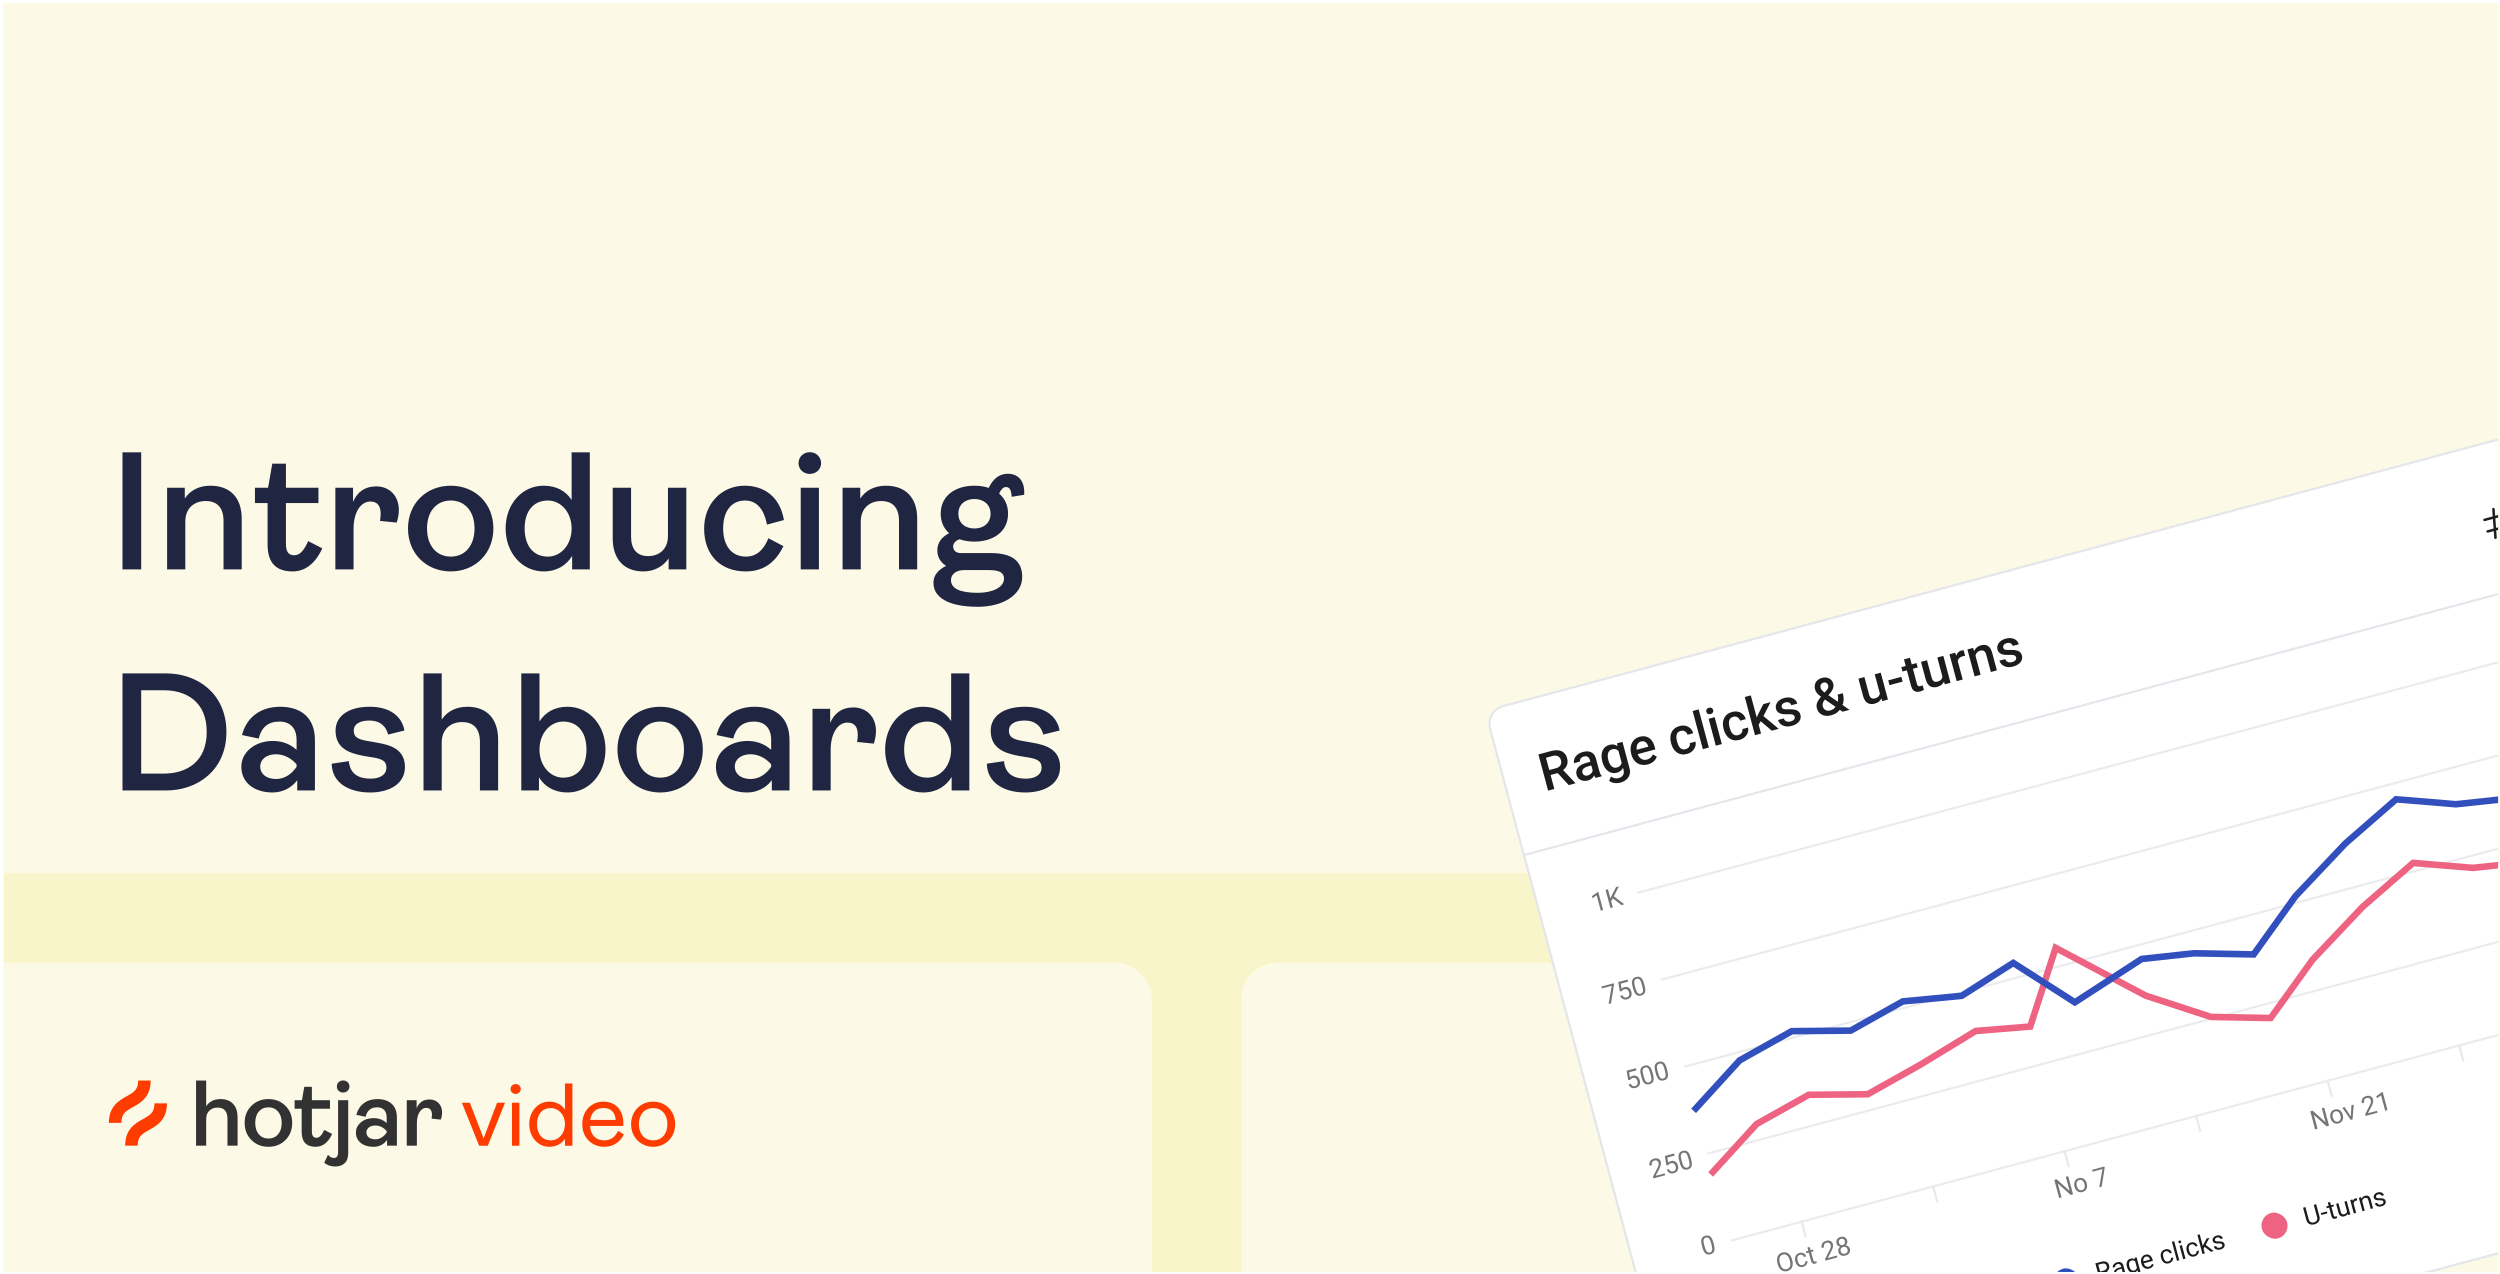 <svg width="475" height="242" viewBox="0 0 475 242" fill="none" xmlns="http://www.w3.org/2000/svg">
<g clip-path="url(#clip0_522_30793)">
<rect width="474" height="241" transform="translate(0.684 0.688)" fill="#F9F5CA"/>
<g filter="url(#filter0_dd_522_30793)">
<rect x="-22.033" y="-58.095" width="519.431" height="222.994" rx="6.859" fill="#FCFAE6"/>
</g>
<g filter="url(#filter1_dd_522_30793)">
<rect x="235.85" y="181.927" width="141.815" height="198.238" rx="6.859" fill="#FCFAE6"/>
</g>
<g filter="url(#filter2_dd_522_30793)">
<rect x="396.217" y="181.927" width="101.18" height="198.238" rx="6.859" fill="#FCFAE6"/>
</g>
<g filter="url(#filter3_dd_522_30793)">
<rect x="-22.033" y="181.927" width="240.879" height="201.542" rx="6.859" fill="#FCFAE6"/>
</g>
<g filter="url(#filter4_d_522_30793)">
<g clip-path="url(#clip1_522_30793)">
<rect x="282.453" y="131.041" width="216.946" height="148.941" rx="3.338" transform="rotate(-15 282.453 131.041)" fill="white"/>
<path d="M283.754 135.876C283.277 134.096 284.334 132.266 286.115 131.789L481.16 79.526C482.941 79.049 484.771 80.106 485.248 81.886L491.295 104.453L289.801 158.444L283.754 135.876Z" fill="white"/>
<path d="M283.754 135.876C283.516 134.986 284.044 134.071 284.934 133.832L483.204 80.706C484.094 80.468 485.009 80.996 485.248 81.886L490.863 102.841L289.369 156.831L283.754 135.876Z" fill="white"/>
<path d="M292.296 139.171L294.728 138.52C295.251 138.38 295.718 138.339 296.128 138.398C296.539 138.457 296.883 138.614 297.161 138.87C297.441 139.122 297.641 139.474 297.762 139.924C297.854 140.267 297.872 140.586 297.816 140.881C297.76 141.176 297.641 141.444 297.459 141.685C297.277 141.923 297.04 142.134 296.748 142.316L296.436 142.587L294.249 143.173L293.988 142.236L295.627 141.797C295.91 141.721 296.133 141.607 296.295 141.456C296.456 141.305 296.561 141.13 296.609 140.931C296.66 140.729 296.655 140.517 296.596 140.297C296.532 140.058 296.429 139.863 296.288 139.712C296.148 139.557 295.97 139.458 295.753 139.415C295.534 139.368 295.277 139.385 294.981 139.464L293.735 139.798L295.324 145.73L294.139 146.047L292.296 139.171ZM298.063 144.996L295.62 142.34L296.861 142.003L299.312 144.595L299.329 144.657L298.063 144.996ZM302.723 142.649L302.071 140.212C302.022 140.029 301.946 139.881 301.845 139.766C301.743 139.652 301.615 139.576 301.46 139.54C301.309 139.503 301.132 139.512 300.931 139.566C300.745 139.616 300.593 139.69 300.474 139.789C300.356 139.889 300.273 140.002 300.226 140.129C300.179 140.256 300.174 140.388 300.21 140.523L299.077 140.827C299.023 140.625 299.019 140.417 299.066 140.202C299.113 139.987 299.21 139.781 299.356 139.583C299.502 139.385 299.693 139.209 299.928 139.055C300.164 138.901 300.442 138.781 300.763 138.695C301.147 138.592 301.504 138.565 301.835 138.615C302.169 138.664 302.455 138.796 302.695 139.012C302.938 139.224 303.111 139.525 303.216 139.915L303.825 142.187C303.887 142.42 303.959 142.625 304.04 142.802C304.124 142.975 304.215 143.121 304.314 143.24L304.335 143.315L303.168 143.628C303.082 143.52 302.997 143.375 302.915 143.195C302.835 143.01 302.772 142.828 302.723 142.649ZM302.331 140.522L302.529 141.223L301.712 141.442C301.501 141.498 301.32 141.569 301.171 141.653C301.02 141.733 300.902 141.826 300.815 141.93C300.728 142.034 300.672 142.147 300.648 142.269C300.623 142.39 300.628 142.518 300.665 142.654C300.701 142.789 300.766 142.905 300.859 143.002C300.952 143.095 301.066 143.157 301.203 143.188C301.342 143.218 301.499 143.21 301.672 143.163C301.905 143.101 302.095 142.999 302.243 142.858C302.393 142.714 302.5 142.558 302.564 142.393C302.627 142.224 302.644 142.076 302.617 141.949L303.121 142.355C303.117 142.494 303.09 142.65 303.038 142.823C302.987 142.995 302.905 143.169 302.793 143.344C302.684 143.515 302.538 143.67 302.356 143.81C302.178 143.949 301.956 144.054 301.692 144.125C301.358 144.214 301.043 144.228 300.746 144.166C300.448 144.1 300.195 143.974 299.986 143.787C299.777 143.597 299.633 143.357 299.556 143.067C299.483 142.797 299.469 142.544 299.514 142.309C299.562 142.07 299.666 141.853 299.826 141.659C299.99 141.463 300.207 141.29 300.477 141.14C300.746 140.987 301.067 140.861 301.438 140.761L302.331 140.522ZM307.235 137.062L308.269 136.785L309.6 141.753C309.723 142.212 309.73 142.629 309.621 143.002C309.512 143.376 309.305 143.693 309 143.953C308.696 144.217 308.314 144.41 307.855 144.534C307.66 144.586 307.435 144.616 307.18 144.623C306.929 144.63 306.675 144.6 306.417 144.534C306.164 144.47 305.936 144.357 305.735 144.196L306.088 143.382C306.329 143.55 306.573 143.655 306.821 143.697C307.068 143.739 307.313 143.727 307.555 143.662C307.817 143.592 308.026 143.484 308.182 143.337C308.343 143.193 308.448 143.015 308.499 142.802C308.55 142.589 308.54 142.349 308.468 142.081L307.441 138.247L307.235 137.062ZM304.463 140.603L304.437 140.504C304.333 140.117 304.286 139.752 304.295 139.408C304.303 139.062 304.365 138.75 304.48 138.473C304.593 138.193 304.76 137.958 304.979 137.767C305.197 137.574 305.465 137.435 305.783 137.35C306.114 137.261 306.411 137.245 306.676 137.302C306.945 137.359 307.187 137.478 307.405 137.659C307.621 137.837 307.815 138.069 307.986 138.354C308.159 138.635 308.318 138.957 308.462 139.319L308.547 139.636C308.604 140.012 308.624 140.364 308.607 140.693C308.591 141.021 308.532 141.317 308.43 141.58C308.329 141.844 308.176 142.067 307.972 142.25C307.771 142.432 307.511 142.565 307.193 142.651C306.882 142.734 306.583 142.745 306.296 142.684C306.013 142.621 305.75 142.497 305.508 142.313C305.27 142.127 305.061 141.889 304.882 141.6C304.702 141.307 304.563 140.975 304.463 140.603ZM305.575 140.199L305.601 140.298C305.664 140.531 305.744 140.743 305.842 140.932C305.943 141.121 306.062 141.28 306.198 141.409C306.336 141.534 306.491 141.621 306.662 141.669C306.836 141.714 307.025 141.709 307.23 141.654C307.498 141.582 307.701 141.467 307.841 141.308C307.984 141.148 308.075 140.96 308.115 140.744C308.157 140.523 308.165 140.288 308.138 140.039L307.909 139.184C307.841 139.003 307.755 138.841 307.652 138.696C307.552 138.551 307.438 138.431 307.308 138.338C307.178 138.241 307.03 138.18 306.864 138.153C306.697 138.124 306.513 138.136 306.312 138.19C306.107 138.245 305.941 138.336 305.814 138.465C305.686 138.594 305.594 138.748 305.538 138.929C305.485 139.108 305.462 139.307 305.47 139.524C305.477 139.741 305.512 139.966 305.575 140.199ZM313.096 141.069C312.719 141.17 312.361 141.2 312.022 141.159C311.686 141.114 311.381 141.009 311.107 140.843C310.837 140.676 310.604 140.456 310.41 140.184C310.215 139.912 310.071 139.602 309.978 139.252L309.927 139.063C309.82 138.664 309.781 138.286 309.811 137.93C309.84 137.575 309.928 137.254 310.074 136.969C310.22 136.68 310.418 136.437 310.668 136.238C310.919 136.039 311.209 135.896 311.54 135.807C311.905 135.709 312.241 135.685 312.548 135.734C312.855 135.784 313.128 135.896 313.367 136.072C313.609 136.243 313.814 136.47 313.984 136.751C314.158 137.032 314.293 137.357 314.392 137.725L314.523 138.212L310.575 139.27L310.356 138.453L313.18 137.696L313.156 137.606C313.094 137.403 313.002 137.222 312.878 137.063C312.758 136.903 312.607 136.788 312.427 136.718C312.246 136.649 312.03 136.647 311.778 136.715C311.589 136.766 311.432 136.852 311.306 136.973C311.182 137.091 311.091 137.238 311.034 137.415C310.977 137.593 310.951 137.795 310.954 138.024C310.961 138.248 310.999 138.493 311.07 138.757L311.121 138.946C311.18 139.17 311.266 139.369 311.377 139.545C311.491 139.717 311.626 139.858 311.784 139.968C311.942 140.078 312.116 140.151 312.308 140.187C312.499 140.22 312.704 140.207 312.921 140.149C313.195 140.076 313.424 139.955 313.609 139.788C313.793 139.62 313.937 139.415 314.041 139.171L314.796 139.591C314.729 139.781 314.627 139.974 314.49 140.169C314.353 140.361 314.169 140.537 313.938 140.697C313.711 140.855 313.43 140.98 313.096 141.069ZM320.282 138.172C320.468 138.122 320.625 138.041 320.753 137.929C320.884 137.813 320.978 137.677 321.034 137.52C321.093 137.362 321.104 137.196 321.067 137.02L322.139 136.733C322.221 137.065 322.204 137.392 322.088 137.713C321.971 138.035 321.779 138.317 321.51 138.561C321.241 138.802 320.917 138.973 320.539 139.075C320.149 139.179 319.791 139.204 319.466 139.15C319.14 139.092 318.849 138.971 318.594 138.786C318.339 138.601 318.121 138.368 317.941 138.085C317.764 137.802 317.628 137.484 317.533 137.132L317.489 136.966C317.394 136.614 317.353 136.271 317.365 135.937C317.379 135.599 317.45 135.286 317.579 134.999C317.708 134.711 317.899 134.462 318.154 134.252C318.407 134.039 318.727 133.881 319.115 133.777C319.524 133.668 319.905 133.653 320.257 133.734C320.609 133.812 320.911 133.972 321.165 134.215C321.422 134.453 321.604 134.762 321.712 135.141L320.64 135.429C320.58 135.242 320.487 135.085 320.362 134.957C320.239 134.824 320.089 134.733 319.914 134.682C319.741 134.63 319.551 134.632 319.343 134.688C319.114 134.749 318.936 134.848 318.81 134.983C318.683 135.114 318.599 135.272 318.557 135.455C318.514 135.636 318.5 135.83 318.516 136.038C318.533 136.243 318.571 136.45 318.627 136.661L318.671 136.827C318.728 137.038 318.8 137.238 318.888 137.427C318.976 137.616 319.083 137.778 319.21 137.912C319.34 138.043 319.493 138.135 319.669 138.189C319.845 138.24 320.049 138.234 320.282 138.172ZM322.74 130.609L324.684 137.863L323.541 138.169L321.597 130.915L322.74 130.609ZM325.78 132.093L327.149 137.202L326.006 137.509L324.637 132.399L325.78 132.093ZM324.202 131.078C324.156 130.905 324.174 130.746 324.257 130.603C324.342 130.455 324.487 130.354 324.692 130.299C324.893 130.245 325.068 130.26 325.216 130.346C325.362 130.428 325.459 130.555 325.505 130.729C325.551 130.899 325.531 131.056 325.445 131.2C325.358 131.345 325.215 131.444 325.013 131.498C324.809 131.553 324.633 131.539 324.486 131.457C324.342 131.374 324.248 131.248 324.202 131.078ZM330.265 135.497C330.451 135.447 330.608 135.366 330.737 135.254C330.868 135.138 330.961 135.002 331.017 134.845C331.076 134.687 331.087 134.521 331.05 134.345L332.122 134.058C332.204 134.39 332.187 134.717 332.071 135.038C331.955 135.36 331.762 135.642 331.493 135.886C331.224 136.127 330.9 136.298 330.523 136.4C330.132 136.504 329.774 136.529 329.449 136.475C329.123 136.417 328.833 136.296 328.577 136.111C328.322 135.926 328.104 135.693 327.924 135.41C327.747 135.127 327.611 134.809 327.517 134.457L327.472 134.291C327.378 133.939 327.337 133.596 327.348 133.262C327.362 132.924 327.434 132.611 327.563 132.324C327.691 132.036 327.883 131.787 328.137 131.577C328.39 131.364 328.711 131.206 329.098 131.102C329.507 130.993 329.888 130.978 330.241 131.059C330.592 131.137 330.895 131.297 331.149 131.54C331.405 131.778 331.587 132.087 331.696 132.466L330.624 132.754C330.564 132.567 330.471 132.41 330.345 132.281C330.222 132.149 330.073 132.058 329.897 132.007C329.725 131.955 329.535 131.957 329.327 132.013C329.097 132.074 328.919 132.173 328.793 132.308C328.667 132.439 328.582 132.597 328.54 132.78C328.498 132.96 328.484 133.155 328.499 133.363C328.517 133.568 328.554 133.775 328.61 133.986L328.655 134.152C328.711 134.363 328.783 134.563 328.871 134.752C328.959 134.941 329.066 135.103 329.194 135.237C329.323 135.368 329.476 135.46 329.653 135.514C329.828 135.565 330.032 135.559 330.265 135.497ZM332.653 127.953L334.596 135.207L333.453 135.513L331.51 128.259L332.653 127.953ZM336.401 129.247L334.837 132.308L333.953 133.881L333.397 132.997L334.013 131.613L335.026 129.615L336.401 129.247ZM336.641 134.659L334.341 132.704L334.845 131.714L337.959 134.306L336.641 134.659ZM340.988 132.011C340.958 131.898 340.902 131.803 340.821 131.727C340.739 131.648 340.608 131.592 340.427 131.559C340.249 131.526 339.998 131.519 339.672 131.539C339.385 131.551 339.118 131.547 338.869 131.526C338.623 131.501 338.403 131.45 338.211 131.374C338.018 131.297 337.856 131.189 337.724 131.048C337.592 130.908 337.497 130.731 337.44 130.517C337.384 130.309 337.377 130.1 337.418 129.89C337.46 129.68 337.547 129.481 337.679 129.294C337.811 129.107 337.987 128.94 338.208 128.793C338.431 128.645 338.694 128.531 338.996 128.45C339.425 128.335 339.811 128.309 340.155 128.372C340.501 128.431 340.789 128.562 341.019 128.763C341.248 128.962 341.403 129.214 341.485 129.519L340.347 129.824C340.31 129.689 340.242 129.572 340.141 129.474C340.043 129.372 339.917 129.303 339.762 129.267C339.606 129.228 339.426 129.236 339.222 129.291C339.026 129.343 338.873 129.418 338.761 129.515C338.651 129.609 338.577 129.713 338.54 129.827C338.507 129.941 338.506 130.056 338.537 130.173C338.56 130.258 338.596 130.331 338.646 130.391C338.698 130.448 338.771 130.494 338.865 130.53C338.958 130.562 339.079 130.584 339.227 130.595C339.378 130.605 339.564 130.604 339.783 130.593C340.195 130.57 340.559 130.586 340.874 130.64C341.191 130.69 341.452 130.795 341.657 130.956C341.861 131.114 342.004 131.346 342.086 131.651C342.147 131.878 342.154 132.099 342.107 132.314C342.062 132.525 341.967 132.724 341.822 132.911C341.675 133.096 341.485 133.26 341.25 133.404C341.018 133.547 340.745 133.661 340.43 133.745C339.968 133.869 339.554 133.892 339.189 133.814C338.823 133.734 338.522 133.586 338.286 133.373C338.052 133.156 337.898 132.907 337.823 132.626L338.923 132.332C338.992 132.539 339.095 132.692 339.233 132.79C339.373 132.884 339.529 132.939 339.702 132.953C339.877 132.964 340.049 132.946 340.219 132.9C340.424 132.846 340.588 132.773 340.712 132.682C340.836 132.588 340.921 132.485 340.968 132.371C341.014 132.254 341.021 132.134 340.988 132.011ZM346.052 128.129L347.024 127.013C347.187 126.827 347.294 126.66 347.345 126.512C347.395 126.36 347.395 126.188 347.343 125.996C347.299 125.832 347.196 125.698 347.033 125.593C346.87 125.488 346.673 125.467 346.444 125.528C346.283 125.571 346.158 125.645 346.068 125.75C345.977 125.852 345.92 125.972 345.896 126.11C345.875 126.244 345.884 126.385 345.923 126.533C345.961 126.675 346.037 126.812 346.15 126.943C346.262 127.072 346.403 127.201 346.572 127.331C346.741 127.458 346.929 127.593 347.137 127.737L351.413 130.701L350.096 131.054L346.605 128.643C346.301 128.428 346.03 128.229 345.792 128.046C345.553 127.861 345.356 127.672 345.2 127.481C345.044 127.287 344.934 127.073 344.872 126.84C344.776 126.481 344.767 126.153 344.846 125.855C344.925 125.557 345.081 125.303 345.314 125.092C345.547 124.878 345.845 124.722 346.207 124.625C346.556 124.531 346.876 124.522 347.166 124.596C347.458 124.666 347.702 124.798 347.899 124.991C348.099 125.184 348.236 125.417 348.309 125.691C348.368 125.909 348.381 126.117 348.351 126.318C348.32 126.519 348.255 126.711 348.157 126.896C348.058 127.082 347.935 127.265 347.788 127.446L346.628 128.88C346.497 129.06 346.408 129.224 346.36 129.372C346.314 129.516 346.293 129.643 346.295 129.754C346.298 129.865 346.31 129.959 346.331 130.038C346.385 130.239 346.476 130.411 346.605 130.552C346.737 130.692 346.9 130.788 347.093 130.841C347.288 130.89 347.507 130.882 347.749 130.817C348.011 130.747 348.249 130.621 348.463 130.439C348.676 130.253 348.852 130.026 348.989 129.756C349.126 129.487 349.21 129.185 349.243 128.853C349.278 128.519 349.247 128.168 349.148 127.8L350.13 127.537C350.22 127.871 350.271 128.196 350.285 128.513C350.302 128.829 350.274 129.133 350.201 129.426C350.131 129.718 350.009 129.995 349.837 130.258C349.821 130.286 349.803 130.321 349.784 130.363C349.767 130.401 349.749 130.435 349.73 130.463C349.526 130.785 349.272 131.052 348.968 131.265C348.666 131.474 348.326 131.629 347.949 131.73C347.492 131.853 347.075 131.875 346.696 131.798C346.318 131.72 345.998 131.56 345.737 131.316C345.479 131.071 345.299 130.76 345.198 130.382C345.123 130.102 345.116 129.841 345.176 129.598C345.235 129.353 345.34 129.112 345.493 128.876C345.648 128.635 345.834 128.386 346.052 128.129ZM357.244 127.848L356.197 123.942L357.34 123.636L358.709 128.746L357.633 129.034L357.244 127.848ZM357.12 126.742L357.5 126.63C357.592 126.973 357.639 127.3 357.641 127.61C357.642 127.917 357.593 128.198 357.493 128.454C357.392 128.707 357.234 128.927 357.021 129.112C356.807 129.294 356.528 129.432 356.185 129.524C355.936 129.59 355.698 129.615 355.471 129.598C355.244 129.582 355.034 129.518 354.843 129.407C354.654 129.296 354.486 129.13 354.34 128.909C354.193 128.689 354.074 128.41 353.984 128.073L353.099 124.772L354.238 124.467L355.125 127.778C355.174 127.964 355.238 128.114 355.316 128.228C355.393 128.339 355.479 128.422 355.575 128.477C355.671 128.532 355.774 128.562 355.883 128.567C355.992 128.571 356.103 128.558 356.216 128.528C356.541 128.441 356.779 128.31 356.931 128.134C357.085 127.954 357.173 127.745 357.193 127.507C357.217 127.268 357.192 127.013 357.12 126.742ZM361.258 124.429L361.501 125.335L359.003 126.005L358.76 125.098L361.258 124.429ZM364.136 121.815L364.359 122.646L361.478 123.418L361.255 122.587L364.136 121.815ZM361.751 121.113L362.889 120.808L364.215 125.757C364.258 125.914 364.312 126.03 364.379 126.103C364.448 126.172 364.527 126.21 364.617 126.216C364.706 126.223 364.806 126.211 364.916 126.182C364.995 126.161 365.069 126.136 365.139 126.107C365.209 126.078 365.265 126.053 365.306 126.032L365.544 126.899C365.457 126.953 365.354 127.008 365.234 127.063C365.117 127.118 364.978 127.167 364.817 127.21C364.556 127.28 364.312 127.297 364.086 127.259C363.86 127.219 363.661 127.108 363.491 126.928C363.322 126.747 363.19 126.482 363.096 126.133L361.751 121.113ZM369.135 124.661L368.089 120.756L369.232 120.45L370.601 125.559L369.524 125.848L369.135 124.661ZM369.011 123.556L369.391 123.444C369.483 123.787 369.53 124.114 369.532 124.424C369.533 124.73 369.484 125.012 369.384 125.268C369.283 125.521 369.126 125.74 368.912 125.926C368.698 126.108 368.419 126.245 368.076 126.337C367.827 126.404 367.589 126.429 367.362 126.412C367.135 126.395 366.925 126.332 366.734 126.221C366.545 126.11 366.378 125.944 366.231 125.723C366.084 125.503 365.966 125.224 365.875 124.887L364.991 121.586L366.129 121.281L367.016 124.592C367.066 124.777 367.129 124.927 367.207 125.041C367.284 125.152 367.371 125.236 367.466 125.291C367.562 125.346 367.665 125.376 367.774 125.381C367.883 125.385 367.994 125.372 368.108 125.342C368.432 125.255 368.67 125.124 368.822 124.948C368.976 124.768 369.064 124.559 369.084 124.321C369.108 124.082 369.084 123.827 369.011 123.556ZM371.802 120.804L372.91 124.941L371.772 125.246L370.403 120.136L371.489 119.845L371.802 120.804ZM373.095 119.379L373.369 120.439C373.297 120.445 373.218 120.456 373.135 120.472C373.054 120.487 372.975 120.505 372.896 120.526C372.701 120.578 372.537 120.652 372.404 120.749C372.271 120.842 372.167 120.954 372.094 121.085C372.024 121.212 371.981 121.355 371.966 121.514C371.952 121.673 371.964 121.844 372.002 122.026L371.748 122.114C371.662 121.793 371.613 121.487 371.603 121.196C371.593 120.905 371.622 120.639 371.693 120.398C371.766 120.155 371.883 119.95 372.044 119.782C372.208 119.613 372.418 119.495 372.673 119.426C372.742 119.408 372.818 119.394 372.9 119.386C372.985 119.377 373.05 119.374 373.095 119.379ZM375.238 120.01L376.315 124.028L375.177 124.333L373.808 119.224L374.88 118.936L375.238 120.01ZM375.377 121.339L375.007 121.433C374.913 121.07 374.875 120.724 374.891 120.396C374.911 120.067 374.98 119.77 375.098 119.505C375.219 119.24 375.389 119.016 375.606 118.833C375.823 118.647 376.084 118.512 376.389 118.431C376.635 118.365 376.866 118.34 377.083 118.356C377.302 118.368 377.503 118.431 377.685 118.544C377.87 118.656 378.033 118.824 378.174 119.046C378.313 119.265 378.43 119.549 378.524 119.899L379.408 123.2L378.265 123.506L377.38 120.2C377.314 119.954 377.226 119.771 377.115 119.648C377.007 119.522 376.878 119.447 376.726 119.424C376.577 119.396 376.403 119.409 376.205 119.462C376.01 119.514 375.846 119.602 375.714 119.725C375.581 119.848 375.481 119.995 375.412 120.166C375.346 120.335 375.309 120.52 375.302 120.721C375.295 120.922 375.32 121.128 375.377 121.339ZM383.066 120.736C383.035 120.623 382.98 120.528 382.898 120.452C382.816 120.373 382.685 120.317 382.504 120.285C382.327 120.251 382.075 120.244 381.75 120.264C381.463 120.277 381.195 120.273 380.947 120.251C380.7 120.226 380.481 120.176 380.288 120.099C380.096 120.022 379.933 119.914 379.801 119.774C379.669 119.634 379.575 119.457 379.517 119.243C379.461 119.035 379.454 118.826 379.496 118.616C379.537 118.405 379.624 118.207 379.756 118.019C379.888 117.832 380.065 117.665 380.285 117.518C380.509 117.371 380.772 117.256 381.074 117.175C381.502 117.061 381.888 117.035 382.232 117.098C382.579 117.157 382.867 117.287 383.096 117.489C383.325 117.687 383.48 117.939 383.562 118.245L382.424 118.55C382.388 118.414 382.319 118.298 382.219 118.2C382.121 118.098 381.994 118.029 381.84 117.993C381.684 117.953 381.504 117.961 381.299 118.016C381.104 118.068 380.95 118.143 380.838 118.241C380.728 118.334 380.655 118.438 380.618 118.553C380.584 118.666 380.583 118.781 380.614 118.898C380.637 118.983 380.673 119.056 380.724 119.117C380.776 119.174 380.849 119.22 380.943 119.255C381.036 119.288 381.156 119.309 381.304 119.32C381.456 119.331 381.641 119.33 381.861 119.318C382.273 119.295 382.637 119.311 382.951 119.365C383.268 119.415 383.53 119.521 383.735 119.682C383.939 119.839 384.082 120.071 384.164 120.376C384.225 120.603 384.231 120.824 384.184 121.039C384.14 121.25 384.045 121.449 383.899 121.637C383.753 121.821 383.562 121.985 383.328 122.129C383.096 122.272 382.823 122.386 382.508 122.47C382.045 122.594 381.631 122.617 381.266 122.54C380.9 122.459 380.599 122.312 380.363 122.098C380.13 121.881 379.975 121.632 379.9 121.352L381 121.057C381.07 121.265 381.173 121.417 381.311 121.516C381.451 121.61 381.607 121.664 381.779 121.678C381.954 121.689 382.127 121.671 382.297 121.626C382.501 121.571 382.666 121.498 382.79 121.408C382.913 121.314 382.999 121.21 383.046 121.096C383.092 120.979 383.099 120.859 383.066 120.736Z" fill="black" fill-opacity="0.89"/>
<g clip-path="url(#clip2_522_30793)">
<path fill-rule="evenodd" clip-rule="evenodd" d="M473.99 92.539C473.98 92.407 473.866 92.308 473.735 92.318C473.603 92.327 473.504 92.442 473.514 92.573L473.613 93.948L471.998 94.381C471.871 94.415 471.795 94.546 471.829 94.673C471.863 94.8 471.994 94.875 472.121 94.841L473.648 94.432L473.779 96.253L472.585 96.573C472.458 96.607 472.383 96.738 472.417 96.865C472.451 96.992 472.582 97.068 472.709 97.034L473.814 96.737L473.906 98.021C473.915 98.153 474.029 98.251 474.161 98.242C474.292 98.233 474.391 98.118 474.381 97.987L474.283 96.612L476.006 96.15L476.098 97.434C476.108 97.565 476.222 97.664 476.353 97.655C476.484 97.645 476.583 97.531 476.574 97.4L476.475 96.025L477.89 95.645C478.018 95.611 478.093 95.48 478.059 95.353C478.025 95.226 477.894 95.15 477.767 95.185L476.44 95.54L476.309 93.719L477.303 93.453C477.43 93.419 477.506 93.288 477.472 93.161C477.437 93.034 477.307 92.958 477.18 92.992L476.274 93.235L476.182 91.951C476.172 91.82 476.058 91.721 475.927 91.731C475.796 91.74 475.697 91.854 475.706 91.985L475.805 93.361L474.082 93.822L473.99 92.539ZM474.117 94.307L474.248 96.128L475.971 95.666L475.84 93.845L474.117 94.307Z" fill="black" fill-opacity="0.89"/>
</g>
<rect x="289.693" y="158.041" width="209" height="0.417" transform="rotate(-15 289.693 158.041)" fill="#E4E6EB"/>
<line opacity="0.8" x1="319.967" y1="198.519" x2="501.715" y2="149.82" stroke="#E4E6EB" stroke-width="0.417"/>
<line opacity="0.8" x1="324.393" y1="215.041" x2="506.14" y2="166.342" stroke="#E4E6EB" stroke-width="0.417"/>
<line opacity="0.8" x1="311.118" y1="165.473" x2="492.059" y2="116.99" stroke="#E4E6EB" stroke-width="0.417"/>
<line opacity="0.8" x1="328.817" y1="231.563" x2="510.564" y2="182.864" stroke="#E4E6EB" stroke-width="0.417"/>
<line opacity="0.8" x1="315.542" y1="181.996" x2="497.289" y2="133.297" stroke="#E4E6EB" stroke-width="0.417"/>
<path d="M304.587 168.726L304.147 168.843L303.367 165.932L302.573 166.491L302.467 166.095L303.593 165.289L303.661 165.271L304.587 168.726ZM306.425 166.52L306.122 167.069L306.433 168.231L305.98 168.352L305.059 164.914L305.512 164.793L305.967 166.493L307.04 164.383L307.587 164.237L306.641 166.117L308.615 167.646L308.072 167.792L306.425 166.52Z" fill="black" fill-opacity="0.54"/>
<path d="M306.661 182.892L306.093 186.466L305.635 186.589L306.229 183.129L304.368 183.628L304.272 183.269L306.596 182.646L306.661 182.892ZM307.752 184.174L307.467 182.413L309.228 181.941L309.337 182.345L307.946 182.717L308.093 183.683C308.235 183.538 308.413 183.438 308.627 183.38C308.94 183.296 309.217 183.334 309.457 183.492C309.696 183.649 309.863 183.904 309.958 184.256C310.053 184.61 310.031 184.915 309.894 185.172C309.758 185.426 309.518 185.599 309.175 185.691C308.872 185.772 308.601 185.754 308.364 185.637C308.127 185.52 307.955 185.317 307.848 185.026L308.262 184.916C308.341 185.105 308.451 185.235 308.591 185.306C308.731 185.374 308.894 185.384 309.08 185.334C309.283 185.28 309.423 185.168 309.501 184.999C309.58 184.829 309.587 184.622 309.522 184.378C309.46 184.148 309.348 183.981 309.185 183.876C309.023 183.769 308.838 183.744 308.631 183.799C308.44 183.85 308.302 183.932 308.215 184.045L308.125 184.17L307.752 184.174ZM312.491 183.18C312.628 183.692 312.643 184.095 312.535 184.391C312.426 184.686 312.187 184.884 311.815 184.983C311.448 185.082 311.144 185.033 310.903 184.838C310.661 184.641 310.473 184.302 310.337 183.82L310.181 183.237C310.045 182.732 310.032 182.333 310.141 182.041C310.25 181.748 310.491 181.552 310.864 181.452C311.234 181.353 311.538 181.399 311.776 181.59C312.014 181.779 312.202 182.12 312.339 182.613L312.491 183.18ZM311.894 182.7C311.795 182.33 311.671 182.074 311.522 181.934C311.373 181.792 311.185 181.751 310.96 181.811C310.737 181.871 310.596 181.999 310.539 182.195C310.482 182.391 310.499 182.664 310.589 183.014L310.776 183.713C310.876 184.084 311.003 184.345 311.158 184.494C311.314 184.641 311.501 184.685 311.72 184.627C311.935 184.569 312.073 184.443 312.132 184.248C312.193 184.053 312.177 183.775 312.086 183.415L311.894 182.7Z" fill="black" fill-opacity="0.54"/>
<path d="M309.347 201.021L309.062 199.26L310.824 198.788L310.932 199.192L309.541 199.564L309.688 200.529C309.83 200.385 310.008 200.284 310.222 200.227C310.535 200.143 310.812 200.18 311.052 200.339C311.291 200.496 311.458 200.75 311.553 201.103C311.648 201.457 311.626 201.762 311.489 202.018C311.353 202.272 311.114 202.445 310.77 202.537C310.467 202.619 310.196 202.601 309.959 202.484C309.722 202.367 309.55 202.163 309.443 201.873L309.857 201.762C309.936 201.952 310.046 202.082 310.186 202.152C310.326 202.221 310.489 202.231 310.675 202.181C310.878 202.126 311.018 202.015 311.096 201.845C311.176 201.676 311.183 201.469 311.117 201.225C311.056 200.995 310.943 200.828 310.78 200.723C310.618 200.616 310.433 200.59 310.226 200.646C310.035 200.697 309.897 200.779 309.811 200.891L309.72 201.017L309.347 201.021ZM314.086 200.027C314.223 200.538 314.238 200.942 314.13 201.237C314.022 201.533 313.782 201.731 313.41 201.83C313.044 201.928 312.74 201.88 312.498 201.685C312.257 201.488 312.068 201.149 311.932 200.667L311.776 200.084C311.64 199.579 311.627 199.18 311.736 198.887C311.845 198.595 312.086 198.399 312.459 198.299C312.829 198.2 313.133 198.246 313.372 198.437C313.61 198.626 313.797 198.967 313.934 199.46L314.086 200.027ZM313.489 199.546C313.39 199.176 313.266 198.921 313.117 198.781C312.968 198.638 312.78 198.597 312.555 198.658C312.332 198.718 312.191 198.846 312.134 199.041C312.077 199.237 312.094 199.51 312.184 199.861L312.371 200.56C312.471 200.931 312.598 201.191 312.753 201.341C312.909 201.488 313.096 201.532 313.315 201.474C313.53 201.416 313.668 201.289 313.727 201.095C313.788 200.9 313.772 200.622 313.681 200.262L313.489 199.546ZM316.802 199.299C316.939 199.811 316.953 200.214 316.845 200.51C316.737 200.805 316.497 201.003 316.126 201.102C315.759 201.201 315.455 201.152 315.214 200.957C314.972 200.76 314.783 200.421 314.647 199.94L314.491 199.356C314.356 198.851 314.343 198.452 314.451 198.16C314.56 197.867 314.801 197.671 315.175 197.571C315.544 197.472 315.849 197.518 316.087 197.709C316.325 197.898 316.513 198.239 316.65 198.732L316.802 199.299ZM316.205 198.819C316.106 198.449 315.982 198.194 315.833 198.053C315.683 197.911 315.496 197.87 315.271 197.93C315.047 197.99 314.907 198.118 314.85 198.314C314.792 198.51 314.809 198.783 314.9 199.133L315.087 199.832C315.186 200.204 315.313 200.464 315.468 200.613C315.624 200.76 315.811 200.805 316.03 200.746C316.246 200.688 316.383 200.562 316.442 200.367C316.503 200.172 316.488 199.894 316.396 199.534L316.205 198.819Z" fill="black" fill-opacity="0.54"/>
<path d="M316.4 219.121L314.147 219.724L314.063 219.41L314.899 217.769C315.021 217.522 315.099 217.327 315.132 217.185C315.166 217.041 315.165 216.902 315.129 216.768C315.081 216.589 314.987 216.456 314.848 216.37C314.708 216.285 314.548 216.266 314.367 216.314C314.15 216.373 313.997 216.48 313.909 216.637C313.823 216.792 313.809 216.979 313.868 217.2L313.431 217.317C313.346 217 313.379 216.717 313.53 216.468C313.682 216.218 313.929 216.047 314.271 215.955C314.59 215.87 314.866 215.886 315.097 216.005C315.327 216.122 315.48 216.32 315.554 216.599C315.645 216.937 315.537 217.398 315.231 217.981L314.578 219.226L316.304 218.764L316.4 219.121ZM316.601 217.219L316.317 215.458L318.078 214.986L318.186 215.39L316.795 215.762L316.943 216.728C317.085 216.583 317.263 216.482 317.477 216.425C317.79 216.341 318.067 216.378 318.306 216.537C318.546 216.694 318.713 216.948 318.807 217.301C318.902 217.655 318.881 217.96 318.744 218.217C318.608 218.471 318.368 218.644 318.025 218.736C317.721 218.817 317.451 218.799 317.213 218.682C316.976 218.565 316.804 218.362 316.698 218.071L317.111 217.961C317.191 218.15 317.301 218.28 317.441 218.351C317.581 218.419 317.744 218.429 317.929 218.379C318.132 218.325 318.273 218.213 318.351 218.043C318.43 217.874 318.437 217.667 318.372 217.423C318.31 217.193 318.198 217.026 318.035 216.921C317.873 216.814 317.688 216.789 317.48 216.844C317.29 216.895 317.151 216.977 317.065 217.09L316.975 217.215L316.601 217.219ZM321.341 216.225C321.478 216.737 321.492 217.14 321.384 217.436C321.276 217.731 321.036 217.929 320.665 218.028C320.298 218.127 319.994 218.078 319.753 217.883C319.511 217.686 319.322 217.347 319.187 216.865L319.03 216.282C318.895 215.777 318.882 215.378 318.991 215.086C319.099 214.793 319.34 214.597 319.714 214.497C320.084 214.398 320.388 214.444 320.626 214.635C320.864 214.824 321.052 215.165 321.189 215.658L321.341 216.225ZM320.744 215.745C320.645 215.375 320.521 215.119 320.372 214.979C320.222 214.837 320.035 214.796 319.81 214.856C319.586 214.916 319.446 215.044 319.389 215.24C319.331 215.435 319.348 215.709 319.439 216.059L319.626 216.758C319.725 217.129 319.853 217.39 320.007 217.539C320.163 217.686 320.35 217.73 320.569 217.672C320.785 217.614 320.922 217.488 320.982 217.293C321.042 217.098 321.027 216.82 320.936 216.46L320.744 215.745Z" fill="black" fill-opacity="0.54"/>
<path d="M325.652 232.345C325.789 232.857 325.803 233.26 325.695 233.556C325.587 233.851 325.347 234.049 324.976 234.148C324.609 234.247 324.305 234.198 324.064 234.003C323.822 233.806 323.633 233.467 323.497 232.986L323.341 232.402C323.206 231.897 323.192 231.498 323.301 231.206C323.41 230.913 323.651 230.717 324.024 230.617C324.394 230.518 324.699 230.564 324.937 230.755C325.175 230.944 325.363 231.285 325.5 231.778L325.652 232.345ZM325.055 231.865C324.956 231.495 324.831 231.24 324.682 231.099C324.533 230.957 324.346 230.916 324.121 230.976C323.897 231.036 323.757 231.164 323.7 231.36C323.642 231.556 323.659 231.829 323.749 232.179L323.937 232.878C324.036 233.249 324.163 233.51 324.318 233.659C324.474 233.806 324.661 233.851 324.88 233.792C325.096 233.734 325.233 233.608 325.292 233.413C325.353 233.218 325.338 232.94 325.246 232.58L325.055 231.865Z" fill="black" fill-opacity="0.54"/>
<path d="M340.535 235.315C340.625 235.652 340.647 235.962 340.602 236.244C340.555 236.524 340.446 236.759 340.274 236.947C340.101 237.135 339.877 237.266 339.599 237.34C339.329 237.412 339.071 237.411 338.826 237.334C338.581 237.257 338.367 237.111 338.185 236.896C338.004 236.68 337.868 236.41 337.778 236.087L337.712 235.839C337.623 235.508 337.602 235.201 337.649 234.917C337.696 234.632 337.807 234.395 337.98 234.205C338.155 234.013 338.377 233.881 338.648 233.809C338.924 233.735 339.184 233.737 339.429 233.814C339.676 233.89 339.889 234.04 340.071 234.263C340.252 234.484 340.387 234.763 340.477 235.098L340.535 235.315ZM340.024 235.214C339.915 234.806 339.75 234.516 339.528 234.342C339.305 234.167 339.047 234.119 338.753 234.198C338.466 234.275 338.27 234.445 338.163 234.708C338.057 234.969 338.054 235.294 338.153 235.682L338.221 235.935C338.327 236.33 338.493 236.619 338.719 236.801C338.946 236.982 339.205 237.033 339.496 236.955C339.789 236.876 339.987 236.709 340.091 236.454C340.194 236.197 340.195 235.869 340.093 235.469L340.024 235.214ZM342.519 236.175C342.675 236.134 342.799 236.05 342.89 235.924C342.981 235.799 343.014 235.663 342.989 235.518L343.402 235.407C343.433 235.556 343.42 235.709 343.363 235.866C343.305 236.023 343.209 236.162 343.074 236.282C342.941 236.402 342.788 236.485 342.615 236.532C342.267 236.625 341.959 236.584 341.691 236.407C341.424 236.229 341.236 235.939 341.128 235.536L341.108 235.463C341.042 235.214 341.028 234.98 341.068 234.762C341.107 234.544 341.197 234.359 341.339 234.206C341.482 234.053 341.67 233.946 341.903 233.883C342.189 233.806 342.45 233.828 342.685 233.949C342.921 234.07 343.082 234.266 343.168 234.536L342.755 234.647C342.698 234.485 342.599 234.366 342.457 234.291C342.317 234.214 342.164 234.198 341.999 234.242C341.777 234.302 341.626 234.428 341.546 234.621C341.468 234.813 341.469 235.06 341.55 235.362L341.572 235.445C341.651 235.739 341.772 235.95 341.936 236.076C342.1 236.203 342.294 236.236 342.519 236.175ZM343.851 232.749L344.017 233.367L344.494 233.239L344.584 233.577L344.107 233.705L344.532 235.289C344.559 235.392 344.601 235.463 344.657 235.504C344.713 235.543 344.793 235.548 344.895 235.521C344.945 235.508 345.012 235.48 345.095 235.437L345.19 235.791C345.084 235.853 344.976 235.899 344.867 235.928C344.672 235.981 344.509 235.961 344.378 235.869C344.248 235.778 344.153 235.624 344.095 235.406L343.67 233.822L343.205 233.947L343.115 233.609L343.58 233.484L343.414 232.866L343.851 232.749ZM349.098 234.744L346.845 235.348L346.761 235.034L347.597 233.392C347.72 233.145 347.797 232.951 347.83 232.809C347.864 232.665 347.863 232.526 347.827 232.392C347.779 232.212 347.686 232.08 347.546 231.994C347.407 231.908 347.247 231.889 347.065 231.938C346.848 231.996 346.696 232.104 346.608 232.261C346.521 232.415 346.507 232.603 346.566 232.823L346.129 232.94C346.045 232.624 346.078 232.341 346.228 232.091C346.381 231.841 346.628 231.671 346.969 231.579C347.289 231.493 347.564 231.51 347.795 231.629C348.025 231.746 348.178 231.944 348.253 232.222C348.343 232.561 348.236 233.021 347.93 233.604L347.276 234.85L349.002 234.388L349.098 234.744ZM350.965 231.521C351.011 231.692 351.006 231.857 350.951 232.015C350.897 232.173 350.803 232.311 350.669 232.428C350.869 232.457 351.041 232.531 351.184 232.651C351.33 232.771 351.427 232.925 351.477 233.112C351.557 233.409 351.52 233.673 351.366 233.904C351.213 234.134 350.973 234.292 350.645 234.38C350.315 234.469 350.026 234.452 349.779 234.329C349.533 234.204 349.37 233.994 349.291 233.698C349.241 233.512 349.247 233.331 349.307 233.154C349.369 232.977 349.48 232.826 349.639 232.701C349.466 232.666 349.317 232.594 349.193 232.484C349.069 232.374 348.985 232.234 348.939 232.064C348.861 231.774 348.893 231.519 349.033 231.299C349.173 231.08 349.395 230.929 349.699 230.848C350.001 230.767 350.268 230.786 350.499 230.907C350.732 231.026 350.887 231.231 350.965 231.521ZM351.038 233.22C350.987 233.027 350.883 232.887 350.728 232.799C350.574 232.71 350.399 232.692 350.202 232.745C350.005 232.798 349.863 232.9 349.776 233.052C349.69 233.203 349.673 233.376 349.725 233.571C349.777 233.767 349.876 233.905 350.021 233.986C350.167 234.066 350.344 234.079 350.55 234.024C350.755 233.969 350.9 233.87 350.987 233.727C351.073 233.582 351.09 233.413 351.038 233.22ZM349.795 231.207C349.623 231.253 349.499 231.343 349.42 231.479C349.343 231.613 349.329 231.771 349.378 231.954C349.425 232.128 349.514 232.256 349.647 232.337C349.782 232.416 349.936 232.432 350.111 232.385C350.286 232.338 350.411 232.247 350.486 232.112C350.562 231.975 350.577 231.82 350.53 231.645C350.483 231.47 350.391 231.342 350.253 231.261C350.114 231.18 349.962 231.162 349.795 231.207Z" fill="black" fill-opacity="0.54"/>
<path d="M393.878 222.744L393.422 222.866L390.982 220.681L391.692 223.33L391.236 223.452L390.315 220.014L390.77 219.892L393.219 222.088L392.506 219.427L392.957 219.306L393.878 222.744ZM394.15 221.277C394.083 221.026 394.072 220.788 394.116 220.562C394.161 220.336 394.257 220.145 394.403 219.989C394.55 219.833 394.736 219.725 394.961 219.665C395.309 219.572 395.622 219.617 395.901 219.8C396.181 219.984 396.375 220.275 396.482 220.675L396.49 220.706C396.557 220.954 396.569 221.191 396.526 221.415C396.484 221.637 396.389 221.827 396.241 221.985C396.094 222.142 395.906 222.252 395.676 222.313C395.329 222.406 395.016 222.361 394.736 222.178C394.457 221.994 394.265 221.704 394.159 221.307L394.15 221.277ZM394.604 221.211C394.679 221.494 394.806 221.704 394.982 221.841C395.161 221.977 395.36 222.016 395.58 221.957C395.802 221.897 395.955 221.763 396.04 221.555C396.123 221.345 396.123 221.084 396.039 220.771C395.964 220.49 395.837 220.282 395.657 220.144C395.477 220.005 395.278 219.965 395.057 220.024C394.842 220.082 394.691 220.214 394.604 220.421C394.518 220.628 394.518 220.891 394.604 221.211ZM399.892 217.711L399.323 221.285L398.865 221.408L399.459 217.949L397.598 218.447L397.502 218.088L399.826 217.466L399.892 217.711Z" fill="black" fill-opacity="0.54"/>
<path d="M442.519 209.71L442.063 209.832L439.622 207.646L440.332 210.296L439.877 210.418L438.955 206.98L439.411 206.858L441.86 209.054L441.147 206.393L441.598 206.272L442.519 209.71ZM442.791 208.242C442.724 207.992 442.713 207.754 442.757 207.528C442.802 207.301 442.898 207.11 443.044 206.955C443.191 206.799 443.377 206.691 443.602 206.631C443.95 206.537 444.263 206.582 444.542 206.766C444.822 206.949 445.016 207.24 445.123 207.64L445.131 207.671C445.198 207.92 445.21 208.156 445.167 208.38C445.125 208.602 445.03 208.792 444.882 208.95C444.735 209.107 444.546 209.217 444.317 209.279C443.97 209.371 443.657 209.326 443.377 209.143C443.098 208.96 442.906 208.67 442.799 208.273L442.791 208.242ZM443.244 208.176C443.32 208.46 443.447 208.67 443.623 208.806C443.801 208.943 444.001 208.981 444.221 208.922C444.443 208.863 444.596 208.729 444.68 208.521C444.764 208.311 444.764 208.049 444.68 207.736C444.605 207.456 444.478 207.247 444.297 207.11C444.118 206.97 443.919 206.93 443.698 206.989C443.483 207.047 443.332 207.18 443.245 207.387C443.159 207.594 443.159 207.857 443.244 208.176ZM446.66 207.965L446.767 205.833L447.213 205.713L446.982 208.514L446.649 208.603L445.038 206.296L445.485 206.177L446.66 207.965ZM451.725 207.243L449.473 207.846L449.389 207.532L450.224 205.891C450.347 205.644 450.425 205.449 450.458 205.307C450.492 205.163 450.491 205.024 450.455 204.89C450.407 204.711 450.313 204.578 450.174 204.493C450.034 204.407 449.874 204.388 449.693 204.437C449.476 204.495 449.323 204.602 449.235 204.759C449.148 204.914 449.135 205.102 449.194 205.322L448.757 205.439C448.672 205.123 448.705 204.84 448.856 204.59C449.008 204.34 449.255 204.169 449.597 204.078C449.916 203.992 450.192 204.009 450.422 204.127C450.653 204.244 450.805 204.442 450.88 204.721C450.971 205.059 450.863 205.52 450.557 206.103L449.904 207.349L451.63 206.886L451.725 207.243ZM453.624 206.734L453.185 206.852L452.405 203.94L451.61 204.5L451.504 204.103L452.63 203.298L452.698 203.28L453.624 206.734Z" fill="black" fill-opacity="0.54"/>
<rect x="342.059" y="227.799" width="0.417" height="3.338" transform="rotate(-15 342.059 227.799)" fill="#E9E9EC"/>
<rect x="367.053" y="221.105" width="0.417" height="3.338" transform="rotate(-15 367.053 221.105)" fill="#E9E9EC"/>
<rect x="392.029" y="214.411" width="0.417" height="3.338" transform="rotate(-15 392.029 214.411)" fill="#E9E9EC"/>
<rect x="417.016" y="207.716" width="0.417" height="3.338" transform="rotate(-15 417.016 207.716)" fill="#E9E9EC"/>
<rect x="442.004" y="201.021" width="0.417" height="3.338" transform="rotate(-15 442.004 201.021)" fill="#E9E9EC"/>
<rect x="466.99" y="194.326" width="0.417" height="3.338" transform="rotate(-15 466.99 194.326)" fill="#E9E9EC"/>
<path d="M325.015 218.976L333.758 209.387L343.66 203.836L354.862 203.733L364.764 198.181L375.376 191.714L385.743 190.869L390.579 175.925L407.663 184.995L420.057 189.042L431.424 189.257L439.372 178.19L448.87 168.157L458.491 159.782L469.847 160.724L481.119 159.516L484.432 154.642" stroke="#EE6382" stroke-width="1.252"/>
<path d="M321.783 206.888L330.526 197.299L340.428 191.747L351.63 191.644L361.532 186.092L372.725 185.032L382.511 178.78L394.221 186.271L406.914 178.03L416.825 176.953L428.192 177.168L436.14 166.101L445.638 156.068L455.259 147.693L466.615 148.636L477.887 147.427L481.2 142.554" stroke="#324FBE" stroke-width="1.252"/>
<rect x="389.588" y="237.521" width="4.945" height="5.006" rx="2.473" transform="rotate(-15 389.588 237.521)" fill="#324FBE"/>
<path d="M399.927 237.576L399.12 237.792L399.492 239.183L399.036 239.305L398.115 235.867L399.253 235.562C399.641 235.459 399.962 235.467 400.217 235.588C400.473 235.708 400.647 235.936 400.737 236.273C400.794 236.487 400.786 236.69 400.712 236.88C400.64 237.07 400.511 237.231 400.326 237.365L401.525 238.608L401.532 238.637L401.046 238.767L399.927 237.576ZM399.02 237.422L399.717 237.235C399.942 237.175 400.105 237.069 400.206 236.917C400.309 236.764 400.334 236.591 400.281 236.395C400.224 236.183 400.117 236.037 399.959 235.958C399.803 235.878 399.605 235.87 399.365 235.932L398.671 236.118L399.02 237.422ZM403.528 238.102C403.489 238.058 403.444 237.974 403.394 237.849C403.248 238.115 403.033 238.285 402.752 238.361C402.5 238.428 402.274 238.413 402.074 238.314C401.875 238.214 401.746 238.055 401.687 237.836C401.616 237.57 401.661 237.337 401.824 237.136C401.987 236.934 402.252 236.784 402.619 236.685L403.044 236.571L402.99 236.371C402.949 236.218 402.871 236.109 402.756 236.044C402.64 235.977 402.493 235.967 402.315 236.015C402.16 236.057 402.039 236.131 401.955 236.238C401.871 236.345 401.844 236.454 401.873 236.566L401.434 236.684C401.4 236.556 401.412 236.422 401.47 236.279C401.529 236.135 401.627 236.008 401.763 235.897C401.9 235.786 402.061 235.706 402.247 235.656C402.542 235.577 402.792 235.589 402.998 235.693C403.205 235.794 403.345 235.974 403.421 236.23L403.736 237.406C403.799 237.64 403.879 237.819 403.976 237.941L403.986 237.979L403.528 238.102ZM402.713 237.963C402.85 237.927 402.971 237.856 403.075 237.753C403.178 237.649 403.243 237.533 403.267 237.405L403.127 236.881L402.785 236.972C402.249 237.116 402.024 237.344 402.108 237.657C402.144 237.794 402.219 237.889 402.331 237.942C402.443 237.995 402.57 238.002 402.713 237.963ZM404.129 236.549C404.022 236.151 404.029 235.81 404.151 235.526C404.272 235.24 404.484 235.057 404.788 234.975C405.1 234.892 405.372 234.937 405.606 235.11L405.551 234.821L405.95 234.714L406.619 237.208C406.707 237.539 406.679 237.825 406.533 238.069C406.389 238.311 406.151 238.477 405.821 238.566C405.637 238.615 405.446 238.624 405.248 238.592C405.051 238.561 404.887 238.489 404.758 238.377L404.914 238.054C405.164 238.236 405.424 238.29 405.694 238.217C405.907 238.16 406.056 238.056 406.142 237.905C406.23 237.753 406.245 237.569 406.186 237.352L406.127 237.132C406.007 237.38 405.795 237.545 405.493 237.626C405.194 237.706 404.919 237.651 404.669 237.46C404.42 237.268 404.24 236.965 404.129 236.549ZM404.581 236.481C404.659 236.769 404.778 236.98 404.941 237.113C405.103 237.246 405.29 237.283 405.502 237.226C405.778 237.152 405.947 236.973 406.009 236.688L405.696 235.522C405.497 235.314 405.263 235.245 404.996 235.317C404.783 235.374 404.639 235.501 404.564 235.698C404.489 235.896 404.494 236.157 404.581 236.481ZM408.369 236.855C408.023 236.948 407.711 236.91 407.433 236.742C407.154 236.572 406.964 236.296 406.862 235.915L406.84 235.835C406.772 235.582 406.76 235.343 406.803 235.119C406.847 234.893 406.94 234.701 407.084 234.542C407.228 234.382 407.402 234.275 407.605 234.221C407.937 234.132 408.224 234.172 408.467 234.341C408.71 234.511 408.886 234.799 408.995 235.207L409.044 235.389L407.313 235.853C407.387 236.103 407.515 236.287 407.697 236.405C407.88 236.522 408.08 236.551 408.297 236.492C408.451 236.451 408.574 236.385 408.664 236.293C408.754 236.201 408.825 236.093 408.878 235.967L409.2 236.104C409.074 236.49 408.797 236.741 408.369 236.855ZM407.701 234.579C407.525 234.627 407.394 234.731 407.309 234.892C407.223 235.052 407.198 235.251 407.231 235.49L408.511 235.147L408.502 235.114C408.43 234.895 408.324 234.74 408.185 234.647C408.045 234.553 407.884 234.531 407.701 234.579ZM412.002 235.5C412.158 235.458 412.281 235.374 412.372 235.249C412.464 235.123 412.497 234.988 412.471 234.843L412.884 234.732C412.916 234.88 412.903 235.033 412.845 235.19C412.788 235.347 412.692 235.486 412.557 235.607C412.424 235.727 412.271 235.81 412.097 235.856C411.75 235.95 411.441 235.908 411.173 235.732C410.906 235.554 410.719 235.263 410.611 234.86L410.591 234.787C410.524 234.538 410.511 234.305 410.55 234.087C410.59 233.869 410.68 233.683 410.821 233.531C410.964 233.378 411.152 233.27 411.385 233.208C411.672 233.131 411.932 233.153 412.167 233.274C412.404 233.394 412.565 233.59 412.651 233.861L412.238 233.971C412.181 233.809 412.082 233.691 411.94 233.616C411.8 233.539 411.647 233.522 411.481 233.567C411.259 233.626 411.109 233.752 411.029 233.946C410.95 234.137 410.951 234.384 411.032 234.687L411.054 234.769C411.133 235.064 411.255 235.274 411.419 235.4C411.582 235.527 411.777 235.56 412.002 235.5ZM414.066 235.278L413.629 235.395L412.657 231.768L413.094 231.651L414.066 235.278ZM415.242 234.963L414.805 235.08L414.12 232.525L414.557 232.408L415.242 234.963ZM413.903 231.857C413.884 231.786 413.89 231.721 413.919 231.661C413.95 231.6 414.008 231.558 414.093 231.536C414.178 231.513 414.249 231.52 414.306 231.557C414.363 231.594 414.401 231.648 414.42 231.719C414.439 231.789 414.433 231.854 414.402 231.913C414.37 231.972 414.312 232.013 414.227 232.036C414.142 232.059 414.071 232.053 414.015 232.017C413.959 231.981 413.922 231.928 413.903 231.857ZM416.885 234.191C417.041 234.15 417.164 234.066 417.255 233.94C417.347 233.815 417.38 233.679 417.354 233.534L417.767 233.423C417.799 233.572 417.786 233.725 417.728 233.882C417.671 234.039 417.575 234.178 417.44 234.298C417.307 234.418 417.154 234.502 416.98 234.548C416.633 234.641 416.325 234.6 416.056 234.424C415.789 234.245 415.602 233.955 415.494 233.552L415.474 233.479C415.407 233.23 415.394 232.996 415.433 232.778C415.473 232.56 415.563 232.375 415.704 232.222C415.847 232.069 416.035 231.962 416.268 231.899C416.555 231.822 416.815 231.845 417.05 231.966C417.287 232.086 417.448 232.282 417.534 232.552L417.121 232.663C417.064 232.501 416.965 232.382 416.823 232.307C416.683 232.23 416.53 232.214 416.364 232.258C416.142 232.318 415.992 232.444 415.912 232.638C415.833 232.829 415.834 233.076 415.915 233.378L415.938 233.461C416.016 233.755 416.138 233.966 416.302 234.092C416.465 234.219 416.66 234.252 416.885 234.191ZM418.87 232.723L418.673 233.082L418.914 233.979L418.477 234.096L417.505 230.469L417.942 230.352L418.529 232.546L418.688 232.202L419.258 231.149L419.79 231.006L419.082 232.34L420.59 233.53L420.078 233.667L418.87 232.723ZM422.231 232.364C422.2 232.246 422.13 232.167 422.023 232.126C421.917 232.084 421.747 232.069 421.513 232.081C421.28 232.093 421.089 232.083 420.94 232.052C420.794 232.02 420.677 231.967 420.589 231.893C420.503 231.818 420.443 231.718 420.41 231.592C420.354 231.382 420.394 231.182 420.532 230.99C420.671 230.797 420.878 230.664 421.154 230.59C421.443 230.513 421.698 230.524 421.917 230.626C422.139 230.727 422.28 230.894 422.343 231.127L421.904 231.245C421.871 231.125 421.793 231.036 421.667 230.976C421.543 230.917 421.404 230.908 421.25 230.949C421.091 230.992 420.976 231.06 420.905 231.153C420.833 231.246 420.813 231.349 420.843 231.461C420.871 231.566 420.934 231.634 421.032 231.665C421.13 231.697 421.294 231.708 421.524 231.698C421.756 231.688 421.949 231.699 422.102 231.731C422.256 231.762 422.377 231.817 422.468 231.896C422.559 231.972 422.623 232.079 422.66 232.216C422.721 232.445 422.679 232.652 422.533 232.84C422.388 233.026 422.169 233.158 421.878 233.236C421.673 233.291 421.482 233.303 421.306 233.273C421.129 233.242 420.978 233.175 420.854 233.07C420.731 232.963 420.649 232.834 420.608 232.682L421.045 232.565C421.092 232.71 421.182 232.811 421.314 232.868C421.447 232.924 421.603 232.927 421.782 232.879C421.947 232.835 422.071 232.766 422.152 232.674C422.235 232.579 422.261 232.476 422.231 232.364Z" fill="black" fill-opacity="0.89"/>
<rect x="429.121" y="226.928" width="4.945" height="5.006" rx="2.473" transform="rotate(-15 429.121 226.928)" fill="#EE6382"/>
<path d="M440.071 224.625L440.698 226.963C440.783 227.287 440.752 227.58 440.604 227.841C440.458 228.101 440.215 228.29 439.875 228.408L439.756 228.445C439.38 228.546 439.053 228.525 438.775 228.381C438.497 228.238 438.308 227.989 438.21 227.634L437.582 225.292L438.031 225.172L438.655 227.5C438.721 227.749 438.842 227.924 439.016 228.026C439.19 228.126 439.403 228.142 439.657 228.074C439.913 228.005 440.091 227.884 440.189 227.711C440.29 227.538 440.307 227.326 440.24 227.078L439.615 224.747L440.071 224.625ZM442.205 226.364L441.053 226.673L440.957 226.316L442.109 226.007L442.205 226.364ZM442.718 224.199L442.884 224.818L443.361 224.69L443.451 225.028L442.974 225.155L443.399 226.74C443.426 226.842 443.468 226.914 443.525 226.954C443.581 226.993 443.66 226.999 443.762 226.972C443.813 226.958 443.879 226.93 443.962 226.888L444.057 227.242C443.951 227.304 443.843 227.35 443.735 227.379C443.539 227.431 443.376 227.411 443.246 227.32C443.115 227.229 443.02 227.074 442.962 226.857L442.538 225.273L442.072 225.397L441.982 225.06L442.447 224.935L442.281 224.316L442.718 224.199ZM446.067 226.432C445.951 226.678 445.728 226.845 445.399 226.933C445.127 227.006 444.898 226.983 444.713 226.864C444.528 226.743 444.394 226.527 444.309 226.218L443.864 224.555L444.301 224.438L444.743 226.089C444.847 226.476 445.056 226.627 445.371 226.543C445.705 226.454 445.893 226.27 445.937 225.992L445.439 224.133L445.876 224.016L446.56 226.571L446.145 226.682L446.067 226.432ZM447.881 223.899C447.812 223.906 447.739 223.919 447.662 223.94C447.376 224.017 447.214 224.191 447.177 224.462L447.663 226.276L447.226 226.393L446.541 223.838L446.966 223.724L447.053 224.017C447.135 223.751 447.307 223.582 447.57 223.512C447.655 223.489 447.723 223.482 447.773 223.493L447.881 223.899ZM448.593 223.288L448.694 223.605C448.823 223.307 449.045 223.116 449.36 223.032C449.9 222.887 450.254 223.119 450.422 223.727L450.874 225.415L450.437 225.532L449.984 223.842C449.933 223.658 449.854 223.533 449.747 223.467C449.642 223.401 449.502 223.391 449.327 223.438C449.185 223.476 449.071 223.547 448.984 223.651C448.898 223.756 448.841 223.877 448.814 224.016L449.302 225.837L448.865 225.954L448.18 223.399L448.593 223.288ZM452.839 224.162C452.807 224.044 452.738 223.965 452.631 223.924C452.525 223.882 452.355 223.867 452.12 223.879C451.887 223.891 451.697 223.881 451.548 223.85C451.401 223.819 451.284 223.766 451.197 223.691C451.111 223.616 451.051 223.516 451.017 223.39C450.961 223.181 451.002 222.98 451.14 222.788C451.279 222.595 451.486 222.462 451.761 222.388C452.051 222.311 452.306 222.323 452.525 222.424C452.746 222.525 452.888 222.692 452.95 222.925L452.511 223.043C452.479 222.923 452.4 222.834 452.275 222.775C452.151 222.715 452.012 222.706 451.858 222.747C451.699 222.79 451.583 222.858 451.512 222.951C451.441 223.045 451.421 223.147 451.45 223.259C451.479 223.364 451.542 223.433 451.639 223.464C451.737 223.495 451.901 223.506 452.132 223.496C452.364 223.487 452.556 223.497 452.71 223.529C452.863 223.56 452.985 223.615 453.075 223.694C453.167 223.771 453.231 223.878 453.268 224.015C453.329 224.243 453.287 224.451 453.141 224.638C452.995 224.824 452.777 224.956 452.485 225.034C452.281 225.089 452.09 225.101 451.913 225.071C451.736 225.041 451.586 224.973 451.462 224.868C451.338 224.761 451.257 224.632 451.216 224.481L451.653 224.364C451.7 224.508 451.789 224.609 451.921 224.666C452.054 224.722 452.21 224.726 452.39 224.677C452.555 224.633 452.679 224.565 452.76 224.472C452.843 224.377 452.869 224.274 452.839 224.162Z" fill="black" fill-opacity="0.89"/>
</g>
<rect x="282.198" y="130.894" width="217.363" height="149.359" rx="3.546" transform="rotate(-15 282.198 130.894)" stroke="#E4E6EB" stroke-width="0.417"/>
</g>
<g filter="url(#filter5_dd_522_30793)">
<rect x="20.684" y="20.688" width="123.766" height="30" rx="4.248" fill="white" fill-opacity="0.6" shape-rendering="crispEdges"/>
<path d="M38.883 43.995V38.456C38.883 38.074 39.189 37.764 39.566 37.764H47.766C48.143 37.764 48.449 38.074 48.449 38.456V43.995C48.449 44.377 48.143 44.687 47.766 44.687H39.566C39.189 44.687 38.883 44.377 38.883 43.995Z" stroke="#202641" stroke-width="1.1" stroke-linecap="round" stroke-linejoin="round"/>
<path d="M30.684 43.995V38.456C30.684 38.074 30.989 37.764 31.367 37.764H34.114C34.491 37.764 34.797 38.074 34.797 38.456V43.995C34.797 44.377 34.491 44.687 34.114 44.687H31.367C30.989 44.687 30.684 44.377 30.684 43.995Z" stroke="#202641" stroke-width="1.1" stroke-linecap="round" stroke-linejoin="round"/>
<path d="M30.684 32.918V27.38C30.684 26.997 30.989 26.688 31.367 26.688H39.566C39.944 26.688 40.25 26.997 40.25 27.38V32.918C40.25 33.301 39.944 33.611 39.566 33.611H31.367C30.989 33.611 30.684 33.301 30.684 32.918Z" stroke="#202641" stroke-width="1.1" stroke-linecap="round" stroke-linejoin="round"/>
<path d="M44.336 32.918V27.38C44.336 26.997 44.642 26.688 45.019 26.688H47.766C48.143 26.688 48.449 26.997 48.449 27.38V32.918C48.449 33.301 48.143 33.611 47.766 33.611H45.019C44.642 33.611 44.336 33.301 44.336 32.918Z" stroke="#202641" stroke-width="1.1" stroke-linecap="round" stroke-linejoin="round"/>
<path d="M61.62 40.688H57.677V30.149H61.62C64.425 30.149 67.033 31.969 67.033 35.426C67.033 38.868 64.425 40.688 61.62 40.688ZM59.361 31.665V39.171H61.377C63.394 39.171 65.259 38.155 65.259 35.411C65.259 32.666 63.394 31.665 61.377 31.665H59.361ZM71.115 40.87C69.462 40.87 68.294 39.99 68.294 38.55C68.294 37.276 69.477 36.23 71.145 36.23C72.1 36.23 72.813 36.609 73.268 37.033V36.139C73.268 35.092 72.707 34.486 71.721 34.486C70.705 34.486 70.099 35.016 69.856 36.017L68.355 35.699C68.749 34.137 69.993 33.151 71.782 33.151C73.677 33.151 74.921 34.137 74.921 36.154V40.688H73.329V39.763C72.813 40.475 71.964 40.87 71.115 40.87ZM71.418 39.656C72.206 39.656 72.828 39.202 73.268 38.565V38.337C72.874 37.867 72.206 37.427 71.418 37.427C70.554 37.427 69.993 37.898 69.993 38.534C69.993 39.202 70.554 39.656 71.418 39.656ZM79.805 40.87C77.894 40.87 76.378 40.005 76.347 38.276L77.894 38.049C78 39.232 78.804 39.626 79.85 39.626C80.654 39.626 81.275 39.308 81.275 38.625C81.275 38.095 80.972 37.882 80.168 37.731L79.319 37.594C77.985 37.352 76.696 36.942 76.696 35.304C76.696 33.985 77.864 33.151 79.774 33.151C81.67 33.151 82.686 34.076 82.898 35.289L81.427 35.653C81.275 35.016 80.805 34.395 79.744 34.395C78.849 34.395 78.334 34.728 78.334 35.289C78.334 35.866 78.667 36.078 79.562 36.23L80.411 36.381C81.715 36.593 82.943 37.018 82.943 38.58C82.943 40.066 81.594 40.87 79.805 40.87ZM86.172 40.688H84.534V30.149H86.172V34.304C86.657 33.576 87.446 33.151 88.492 33.151C90.266 33.151 91.252 34.273 91.252 36.108V40.688H89.614V36.336C89.614 35.153 89.068 34.531 88.007 34.531C86.991 34.531 86.172 35.168 86.172 36.381V40.688ZM97.411 40.87C96.198 40.87 95.334 40.308 94.848 39.505V40.688H93.256V30.149H94.894V34.471C95.409 33.667 96.228 33.151 97.426 33.151C99.367 33.151 100.838 34.819 100.838 37.003C100.838 39.186 99.367 40.87 97.411 40.87ZM97.032 39.535C98.336 39.535 99.124 38.565 99.124 37.003C99.124 35.441 98.336 34.486 97.032 34.486C95.834 34.486 94.894 35.578 94.894 37.003C94.894 38.443 95.834 39.535 97.032 39.535ZM105.684 40.87C103.485 40.87 101.832 39.262 101.832 37.003C101.832 34.743 103.485 33.151 105.684 33.151C107.867 33.151 109.52 34.743 109.52 37.003C109.52 39.262 107.867 40.87 105.684 40.87ZM105.684 39.535C106.958 39.535 107.822 38.565 107.822 37.003C107.822 35.456 106.958 34.486 105.684 34.486C104.41 34.486 103.546 35.441 103.546 37.003C103.546 38.565 104.41 39.535 105.684 39.535ZM113.436 40.87C111.783 40.87 110.615 39.99 110.615 38.55C110.615 37.276 111.798 36.23 113.466 36.23C114.421 36.23 115.134 36.609 115.589 37.033V36.139C115.589 35.092 115.028 34.486 114.042 34.486C113.026 34.486 112.42 35.016 112.177 36.017L110.676 35.699C111.07 34.137 112.314 33.151 114.103 33.151C115.998 33.151 117.242 34.137 117.242 36.154V40.688H115.649V39.763C115.134 40.475 114.285 40.87 113.436 40.87ZM113.739 39.656C114.527 39.656 115.149 39.202 115.589 38.565V38.337C115.195 37.867 114.527 37.427 113.739 37.427C112.875 37.427 112.314 37.898 112.314 38.534C112.314 39.202 112.875 39.656 113.739 39.656ZM120.867 40.688H119.229V33.333H120.821V34.607C121.201 33.727 121.868 33.212 122.914 33.212C124.051 33.212 124.946 34.016 124.946 35.335C124.946 35.684 124.885 36.063 124.749 36.472L123.248 36.321C123.278 36.093 123.308 35.896 123.308 35.714C123.308 34.941 123.005 34.577 122.368 34.577C121.534 34.577 120.867 35.517 120.867 37.033V40.688ZM129.115 40.87C127.159 40.87 125.688 39.186 125.688 37.003C125.688 34.819 127.159 33.151 129.1 33.151C130.298 33.151 131.132 33.652 131.632 34.44V30.149H133.27V40.688H131.677V39.474C131.177 40.293 130.328 40.87 129.115 40.87ZM129.494 39.535C130.692 39.535 131.632 38.443 131.632 37.003C131.632 35.578 130.692 34.486 129.494 34.486C128.19 34.486 127.401 35.441 127.401 37.003C127.401 38.565 128.19 39.535 129.494 39.535Z" fill="#202641"/>
</g>
<path d="M26.828 108.188H23.276V85.948H26.828V108.188ZM35.206 108.188H31.75V92.668H35.11V94.716C36.134 93.18 37.798 92.284 39.974 92.284C43.814 92.284 45.926 94.651 45.926 98.523V108.188H42.47V99.004C42.47 96.507 41.318 95.195 39.078 95.195C36.934 95.195 35.206 96.54 35.206 99.1V108.188ZM55.608 108.572C52.471 108.572 50.84 106.971 50.84 103.451V95.579H48.44V92.668H50.935L51.736 88.091H54.328V92.668H60.504V95.579H54.328V103.355C54.328 104.795 54.807 105.499 55.895 105.499C56.952 105.499 57.752 104.635 58.551 102.811L61.239 104.188C60.023 106.875 58.103 108.572 55.608 108.572ZM67.174 108.188H63.718V92.668H67.078V95.356C67.878 93.499 69.286 92.412 71.494 92.412C73.894 92.412 75.782 94.108 75.782 96.891C75.782 97.627 75.654 98.427 75.366 99.291L72.198 98.972C72.262 98.492 72.326 98.076 72.326 97.692C72.326 96.059 71.686 95.291 70.342 95.291C68.582 95.291 67.174 97.275 67.174 100.475V108.188ZM85.647 108.572C81.007 108.572 77.519 105.179 77.519 100.411C77.519 95.644 81.007 92.284 85.647 92.284C90.255 92.284 93.743 95.644 93.743 100.411C93.743 105.179 90.255 108.572 85.647 108.572ZM85.647 105.755C88.335 105.755 90.159 103.707 90.159 100.411C90.159 97.147 88.335 95.1 85.647 95.1C82.959 95.1 81.135 97.115 81.135 100.411C81.135 103.707 82.959 105.755 85.647 105.755ZM103.297 108.572C99.169 108.572 96.066 105.019 96.066 100.411C96.066 95.803 99.169 92.284 103.265 92.284C105.793 92.284 107.553 93.34 108.609 95.004V85.948H112.066V108.188H108.705V105.627C107.649 107.355 105.857 108.572 103.297 108.572ZM104.097 105.755C106.625 105.755 108.609 103.451 108.609 100.411C108.609 97.403 106.625 95.1 104.097 95.1C101.345 95.1 99.681 97.115 99.681 100.411C99.681 103.707 101.345 105.755 104.097 105.755ZM122.24 108.572C118.528 108.572 116.416 106.203 116.416 102.299V92.668H119.904V101.947C119.904 104.347 121.024 105.659 123.136 105.659C125.28 105.659 126.912 104.315 126.912 101.851V92.668H130.4V108.188H127.04V106.107C125.984 107.643 124.288 108.572 122.24 108.572ZM141.687 108.572C137.079 108.572 133.783 105.659 133.783 100.411C133.783 95.772 137.047 92.284 141.463 92.284C145.111 92.284 148.183 94.299 148.951 98.811L145.719 99.675C145.079 96.284 143.447 95.1 141.559 95.1C138.935 95.1 137.399 97.147 137.399 100.411C137.399 103.675 138.999 105.755 141.719 105.755C143.863 105.755 145.111 104.379 146.007 102.267L148.855 103.771C147.511 106.491 145.431 108.572 141.687 108.572ZM153.865 90.043C152.649 90.043 151.721 89.18 151.721 87.996C151.721 86.811 152.649 85.915 153.865 85.915C155.049 85.915 156.009 86.811 156.009 87.996C156.009 89.18 155.049 90.043 153.865 90.043ZM155.593 108.188H152.137V92.668H155.593V108.188ZM163.546 108.188H160.09V92.668H163.45V94.716C164.474 93.18 166.138 92.284 168.314 92.284C172.154 92.284 174.266 94.651 174.266 98.523V108.188H170.81V99.004C170.81 96.507 169.658 95.195 167.418 95.195C165.274 95.195 163.546 96.54 163.546 99.1V108.188ZM191.116 92.54C190.604 92.54 190.188 92.987 189.836 93.787C190.892 94.683 191.532 95.963 191.532 97.596C191.532 101.051 188.684 102.907 185.132 102.907C184.108 102.907 183.148 102.747 182.316 102.459C181.644 102.683 181.1 103.163 181.1 103.835C181.1 104.539 181.612 105.083 182.54 105.083H188.268C192.46 105.083 194.22 106.747 194.22 109.596C194.22 113.084 190.476 115.292 185.804 115.292C180.108 115.292 177.356 113.468 177.356 110.748C177.356 109.308 178.22 108.284 179.756 107.515C178.7 106.843 178.092 105.851 178.092 104.571C178.092 103.003 179.02 101.979 180.332 101.307C179.34 100.411 178.732 99.195 178.732 97.596C178.732 94.139 181.58 92.284 185.132 92.284C186.092 92.284 187.02 92.412 187.852 92.7C188.78 90.811 189.964 90.011 191.532 90.011C193.004 90.011 194.604 90.907 194.604 93.499V94.011L192.204 94.395C192.14 93.052 191.82 92.54 191.116 92.54ZM185.132 100.411C186.828 100.411 188.204 99.451 188.204 97.596C188.204 95.803 186.828 94.811 185.132 94.811C183.436 94.811 182.092 95.803 182.092 97.596C182.092 99.451 183.436 100.411 185.132 100.411ZM187.852 108.316H183.18C181.708 108.316 180.684 109.084 180.684 110.204C180.684 111.74 182.22 112.636 185.772 112.636C188.652 112.636 190.764 111.548 190.764 109.948C190.764 108.796 189.9 108.316 187.852 108.316ZM31.596 150.188H23.276V127.947H31.596C37.516 127.947 43.02 131.787 43.02 139.083C43.02 146.347 37.516 150.188 31.596 150.188ZM26.828 131.147V146.987H31.084C35.34 146.987 39.276 144.843 39.276 139.051C39.276 133.259 35.34 131.147 31.084 131.147H26.828ZM51.804 150.572C48.316 150.572 45.852 148.715 45.852 145.675C45.852 142.987 48.348 140.78 51.868 140.78C53.884 140.78 55.388 141.579 56.348 142.475V140.587C56.348 138.379 55.164 137.099 53.084 137.099C50.94 137.099 49.66 138.219 49.148 140.331L45.98 139.659C46.812 136.363 49.436 134.283 53.212 134.283C57.212 134.283 59.836 136.363 59.836 140.619V150.188H56.476V148.235C55.388 149.739 53.596 150.572 51.804 150.572ZM52.444 148.011C54.108 148.011 55.42 147.051 56.348 145.707V145.227C55.516 144.235 54.108 143.307 52.444 143.307C50.62 143.307 49.436 144.299 49.436 145.643C49.436 147.051 50.62 148.011 52.444 148.011ZM70.314 150.572C66.282 150.572 63.083 148.747 63.019 145.099L66.282 144.619C66.507 147.115 68.203 147.947 70.41 147.947C72.106 147.947 73.418 147.275 73.418 145.835C73.418 144.715 72.778 144.267 71.082 143.947L69.29 143.659C66.475 143.147 63.755 142.283 63.755 138.827C63.755 136.043 66.219 134.283 70.251 134.283C74.251 134.283 76.394 136.235 76.843 138.795L73.739 139.563C73.418 138.219 72.427 136.907 70.186 136.907C68.299 136.907 67.21 137.611 67.21 138.795C67.21 140.011 67.915 140.459 69.802 140.78L71.594 141.099C74.347 141.547 76.939 142.443 76.939 145.739C76.939 148.875 74.091 150.572 70.314 150.572ZM83.924 150.188H80.468V127.947H83.924V136.715C84.948 135.179 86.612 134.283 88.82 134.283C92.564 134.283 94.644 136.651 94.644 140.523V150.188H91.188V141.003C91.188 138.507 90.036 137.195 87.796 137.195C85.652 137.195 83.924 138.539 83.924 141.099V150.188ZM107.813 150.572C105.253 150.572 103.429 149.387 102.405 147.691V150.188H99.045V127.947H102.501V137.067C103.589 135.371 105.317 134.283 107.845 134.283C111.941 134.283 115.045 137.803 115.045 142.411C115.045 147.019 111.941 150.572 107.813 150.572ZM107.013 147.755C109.765 147.755 111.429 145.707 111.429 142.411C111.429 139.115 109.765 137.099 107.013 137.099C104.485 137.099 102.501 139.403 102.501 142.411C102.501 145.451 104.485 147.755 107.013 147.755ZM125.443 150.572C120.803 150.572 117.315 147.179 117.315 142.411C117.315 137.643 120.803 134.283 125.443 134.283C130.051 134.283 133.539 137.643 133.539 142.411C133.539 147.179 130.051 150.572 125.443 150.572ZM125.443 147.755C128.131 147.755 129.955 145.707 129.955 142.411C129.955 139.147 128.131 137.099 125.443 137.099C122.755 137.099 120.931 139.115 120.931 142.411C120.931 145.707 122.755 147.755 125.443 147.755ZM141.974 150.572C138.486 150.572 136.022 148.715 136.022 145.675C136.022 142.987 138.518 140.78 142.038 140.78C144.054 140.78 145.558 141.579 146.518 142.475V140.587C146.518 138.379 145.334 137.099 143.254 137.099C141.11 137.099 139.83 138.219 139.318 140.331L136.15 139.659C136.982 136.363 139.606 134.283 143.382 134.283C147.382 134.283 150.006 136.363 150.006 140.619V150.188H146.646V148.235C145.558 149.739 143.766 150.572 141.974 150.572ZM142.614 148.011C144.278 148.011 145.59 147.051 146.518 145.707V145.227C145.686 144.235 144.278 143.307 142.614 143.307C140.79 143.307 139.606 144.299 139.606 145.643C139.606 147.051 140.79 148.011 142.614 148.011ZM157.828 150.188H154.372V134.667H157.732V137.355C158.532 135.499 159.94 134.411 162.148 134.411C164.548 134.411 166.436 136.107 166.436 138.891C166.436 139.627 166.308 140.427 166.02 141.291L162.852 140.971C162.916 140.491 162.98 140.075 162.98 139.691C162.98 138.059 162.34 137.291 160.996 137.291C159.236 137.291 157.828 139.275 157.828 142.475V150.188ZM175.406 150.572C171.278 150.572 168.174 147.019 168.174 142.411C168.174 137.803 171.278 134.283 175.374 134.283C177.902 134.283 179.662 135.339 180.718 137.003V127.947H184.174V150.188H180.814V147.627C179.758 149.355 177.966 150.572 175.406 150.572ZM176.206 147.755C178.734 147.755 180.718 145.451 180.718 142.411C180.718 139.403 178.734 137.099 176.206 137.099C173.454 137.099 171.79 139.115 171.79 142.411C171.79 145.707 173.454 147.755 176.206 147.755ZM194.796 150.572C190.764 150.572 187.564 148.747 187.5 145.099L190.764 144.619C190.988 147.115 192.684 147.947 194.892 147.947C196.588 147.947 197.9 147.275 197.9 145.835C197.9 144.715 197.26 144.267 195.564 143.947L193.772 143.659C190.956 143.147 188.236 142.283 188.236 138.827C188.236 136.043 190.7 134.283 194.732 134.283C198.732 134.283 200.876 136.235 201.324 138.795L198.22 139.563C197.9 138.219 196.908 136.907 194.668 136.907C192.78 136.907 191.692 137.611 191.692 138.795C191.692 140.011 192.396 140.459 194.284 140.78L196.076 141.099C198.828 141.547 201.42 142.443 201.42 145.739C201.42 148.875 198.572 150.572 194.796 150.572Z" fill="#202641"/>
<g clip-path="url(#clip3_522_30793)">
<path d="M37.25 217.678V205.297H39.174V210.178C39.78 209.276 40.688 208.824 41.9 208.824C42.933 208.824 43.731 209.13 44.295 209.742C44.86 210.353 45.142 211.205 45.142 212.298V217.678H43.218V212.565C43.218 211.152 42.588 210.446 41.33 210.445C40.7 210.445 40.183 210.635 39.78 211.015C39.376 211.395 39.174 211.93 39.174 212.619V217.678L37.25 217.678ZM54.232 216.609C53.377 217.464 52.302 217.892 51.008 217.892C49.713 217.892 48.636 217.464 47.775 216.609C46.913 215.754 46.483 214.667 46.483 213.349C46.483 212.031 46.913 210.947 47.774 210.098C48.635 209.249 49.713 208.824 51.008 208.824C52.302 208.824 53.377 209.249 54.232 210.098C55.087 210.947 55.515 212.031 55.515 213.349C55.515 214.667 55.087 215.754 54.232 216.609ZM49.182 215.523C49.639 216.057 50.248 216.324 51.008 216.324C51.768 216.324 52.377 216.057 52.834 215.523C53.291 214.988 53.52 214.264 53.52 213.349C53.52 212.447 53.288 211.728 52.825 211.194C52.362 210.659 51.756 210.392 51.008 210.392C50.248 210.392 49.639 210.656 49.182 211.185C48.725 211.713 48.496 212.435 48.496 213.349C48.496 214.264 48.725 214.988 49.182 215.523ZM59.968 217.892C58.199 217.892 57.314 216.942 57.314 215.041V210.659H55.978V209.037H57.368L57.813 206.49H59.256V209.037H62.694V210.659H59.256V214.987C59.256 215.783 59.547 216.181 60.129 216.181C60.675 216.181 61.168 215.682 61.607 214.685L63.104 215.451C62.367 217.078 61.322 217.892 59.968 217.892Z" fill="#323232"/>
<path d="M63.721 221.635C62.866 221.635 62.16 221.397 61.602 220.922L62.314 219.408C62.659 219.812 63.033 220.014 63.437 220.014C63.971 220.014 64.238 219.669 64.238 218.98V209.04H66.162V219.016C66.162 219.943 65.933 220.611 65.476 221.02C65.019 221.43 64.434 221.635 63.721 221.635ZM65.2 207.579C64.884 207.59 64.576 207.475 64.345 207.259C64.234 207.154 64.146 207.026 64.088 206.885C64.029 206.744 64.002 206.592 64.007 206.439C64.002 206.285 64.03 206.132 64.088 205.989C64.147 205.847 64.234 205.718 64.345 205.611C64.578 205.399 64.881 205.281 65.196 205.281C65.51 205.281 65.814 205.399 66.046 205.611C66.159 205.716 66.249 205.845 66.309 205.988C66.369 206.13 66.398 206.284 66.394 206.439C66.396 206.591 66.367 206.742 66.307 206.882C66.247 207.021 66.158 207.147 66.046 207.25C65.934 207.358 65.801 207.442 65.656 207.499C65.511 207.556 65.356 207.583 65.2 207.579L65.2 207.579ZM70.94 217.894C69.954 217.894 69.155 217.648 68.544 217.155C67.932 216.662 67.626 216 67.626 215.168C67.626 214.408 67.944 213.764 68.58 213.235C69.215 212.707 70.014 212.443 70.976 212.443C71.961 212.443 72.793 212.757 73.47 213.387V212.336C73.47 211.718 73.312 211.24 72.998 210.902C72.683 210.563 72.234 210.394 71.653 210.394C70.477 210.394 69.746 210.994 69.461 212.193L67.698 211.819C67.935 210.893 68.404 210.162 69.105 209.628C69.806 209.093 70.679 208.826 71.724 208.826C72.864 208.826 73.763 209.126 74.423 209.726C75.082 210.326 75.411 211.201 75.411 212.353V217.68H73.541V216.593C72.911 217.46 72.044 217.894 70.94 217.894ZM71.296 216.469C72.151 216.469 72.876 216.041 73.469 215.186V214.919C72.876 214.206 72.151 213.85 71.296 213.85C70.797 213.85 70.394 213.972 70.085 214.215C69.939 214.323 69.82 214.464 69.74 214.627C69.659 214.789 69.618 214.969 69.621 215.15C69.617 215.334 69.655 215.516 69.734 215.681C69.813 215.847 69.93 215.992 70.076 216.104C70.379 216.347 70.786 216.469 71.296 216.469ZM77.284 217.68V209.04H79.154V210.536C79.629 209.444 80.448 208.897 81.612 208.897C82.301 208.897 82.871 209.123 83.323 209.574C83.774 210.026 84 210.631 83.999 211.391C83.995 211.846 83.916 212.297 83.768 212.727L82.004 212.549C82.04 212.313 82.064 212.075 82.076 211.837C82.076 210.946 81.707 210.501 80.971 210.501C80.472 210.501 80.054 210.765 79.715 211.294C79.377 211.822 79.207 212.52 79.207 213.387V217.68L77.284 217.68Z" fill="#323232"/>
<path d="M25.235 210.36C26.669 209.563 28.633 208.473 28.633 205.297H26.255C26.255 207.073 25.39 207.554 24.081 208.282C22.648 209.078 20.684 210.169 20.684 213.344H23.061C23.061 211.568 23.926 211.087 25.235 210.36ZM29.35 209.63C29.35 211.407 28.485 211.888 27.176 212.615C25.742 213.411 23.779 214.502 23.779 217.678H26.156C26.156 215.901 27.021 215.421 28.331 214.693C29.764 213.897 31.728 212.806 31.728 209.63H29.35Z" fill="#FF3C00"/>
</g>
<path d="M92.673 217.688H91.038L87.752 209.514H89.267L91.889 216.291L94.444 209.514H95.959L92.673 217.688ZM97.972 207.846C97.427 207.846 97.002 207.437 97.002 206.909C97.002 206.381 97.427 205.972 97.972 205.972C98.517 205.972 98.943 206.381 98.943 206.909C98.943 207.437 98.517 207.846 97.972 207.846ZM98.687 217.688H97.274V209.514H98.687V217.688ZM104.349 217.892C102.17 217.892 100.552 215.968 100.552 213.601C100.552 211.217 102.17 209.31 104.349 209.31C105.763 209.31 106.733 209.94 107.346 210.808V205.853H108.76V217.688H107.346V216.376C106.733 217.262 105.763 217.892 104.349 217.892ZM104.656 216.666C106.171 216.666 107.346 215.338 107.346 213.601C107.346 211.864 106.171 210.536 104.656 210.536C103.021 210.536 102.034 211.711 102.034 213.601C102.034 215.474 103.021 216.666 104.656 216.666ZM117.44 214.861L118.53 215.542C117.883 216.819 116.742 217.892 114.801 217.892C112.4 217.892 110.629 216.121 110.629 213.601C110.629 211.064 112.349 209.31 114.665 209.31C117.014 209.31 118.445 210.979 118.445 213.465C118.445 213.618 118.445 213.822 118.428 213.924H112.111C112.196 215.61 113.183 216.666 114.801 216.666C116.112 216.666 116.878 215.985 117.44 214.861ZM114.648 210.519C113.285 210.519 112.332 211.37 112.145 212.784H116.98C116.861 211.319 116.078 210.519 114.648 210.519ZM124.097 217.892C121.764 217.892 119.908 216.104 119.908 213.601C119.908 211.081 121.764 209.31 124.097 209.31C126.429 209.31 128.285 211.081 128.285 213.601C128.285 216.104 126.429 217.892 124.097 217.892ZM124.097 216.666C125.697 216.666 126.804 215.474 126.804 213.601C126.804 211.728 125.697 210.536 124.097 210.536C122.496 210.536 121.389 211.711 121.389 213.601C121.389 215.491 122.496 216.666 124.097 216.666Z" fill="#FF3C00"/>
<rect x="0.375" y="0.688" width="157.863" height="75.5" fill="#FCFAE6"/>
</g>
<defs>
<filter id="filter0_dd_522_30793" x="-52.033" y="-88.095" width="579.432" height="282.994" filterUnits="userSpaceOnUse" color-interpolation-filters="sRGB">
<feFlood flood-opacity="0" result="BackgroundImageFix"/>
<feColorMatrix in="SourceAlpha" type="matrix" values="0 0 0 0 0 0 0 0 0 0 0 0 0 0 0 0 0 0 127 0" result="hardAlpha"/>
<feOffset/>
<feGaussianBlur stdDeviation="15"/>
<feColorMatrix type="matrix" values="0 0 0 0 0 0 0 0 0 0 0 0 0 0 0 0 0 0 0.05 0"/>
<feBlend mode="normal" in2="BackgroundImageFix" result="effect1_dropShadow_522_30793"/>
<feColorMatrix in="SourceAlpha" type="matrix" values="0 0 0 0 0 0 0 0 0 0 0 0 0 0 0 0 0 0 127 0" result="hardAlpha"/>
<feOffset dy="1"/>
<feGaussianBlur stdDeviation="2"/>
<feComposite in2="hardAlpha" operator="out"/>
<feColorMatrix type="matrix" values="0 0 0 0 0 0 0 0 0 0 0 0 0 0 0 0 0 0 0.05 0"/>
<feBlend mode="normal" in2="effect1_dropShadow_522_30793" result="effect2_dropShadow_522_30793"/>
<feBlend mode="normal" in="SourceGraphic" in2="effect2_dropShadow_522_30793" result="shape"/>
</filter>
<filter id="filter1_dd_522_30793" x="205.85" y="151.927" width="201.814" height="258.238" filterUnits="userSpaceOnUse" color-interpolation-filters="sRGB">
<feFlood flood-opacity="0" result="BackgroundImageFix"/>
<feColorMatrix in="SourceAlpha" type="matrix" values="0 0 0 0 0 0 0 0 0 0 0 0 0 0 0 0 0 0 127 0" result="hardAlpha"/>
<feOffset/>
<feGaussianBlur stdDeviation="15"/>
<feColorMatrix type="matrix" values="0 0 0 0 0 0 0 0 0 0 0 0 0 0 0 0 0 0 0.05 0"/>
<feBlend mode="normal" in2="BackgroundImageFix" result="effect1_dropShadow_522_30793"/>
<feColorMatrix in="SourceAlpha" type="matrix" values="0 0 0 0 0 0 0 0 0 0 0 0 0 0 0 0 0 0 127 0" result="hardAlpha"/>
<feOffset dy="1"/>
<feGaussianBlur stdDeviation="2"/>
<feComposite in2="hardAlpha" operator="out"/>
<feColorMatrix type="matrix" values="0 0 0 0 0 0 0 0 0 0 0 0 0 0 0 0 0 0 0.05 0"/>
<feBlend mode="normal" in2="effect1_dropShadow_522_30793" result="effect2_dropShadow_522_30793"/>
<feBlend mode="normal" in="SourceGraphic" in2="effect2_dropShadow_522_30793" result="shape"/>
</filter>
<filter id="filter2_dd_522_30793" x="366.217" y="151.927" width="161.18" height="258.238" filterUnits="userSpaceOnUse" color-interpolation-filters="sRGB">
<feFlood flood-opacity="0" result="BackgroundImageFix"/>
<feColorMatrix in="SourceAlpha" type="matrix" values="0 0 0 0 0 0 0 0 0 0 0 0 0 0 0 0 0 0 127 0" result="hardAlpha"/>
<feOffset/>
<feGaussianBlur stdDeviation="15"/>
<feColorMatrix type="matrix" values="0 0 0 0 0 0 0 0 0 0 0 0 0 0 0 0 0 0 0.05 0"/>
<feBlend mode="normal" in2="BackgroundImageFix" result="effect1_dropShadow_522_30793"/>
<feColorMatrix in="SourceAlpha" type="matrix" values="0 0 0 0 0 0 0 0 0 0 0 0 0 0 0 0 0 0 127 0" result="hardAlpha"/>
<feOffset dy="1"/>
<feGaussianBlur stdDeviation="2"/>
<feComposite in2="hardAlpha" operator="out"/>
<feColorMatrix type="matrix" values="0 0 0 0 0 0 0 0 0 0 0 0 0 0 0 0 0 0 0.05 0"/>
<feBlend mode="normal" in2="effect1_dropShadow_522_30793" result="effect2_dropShadow_522_30793"/>
<feBlend mode="normal" in="SourceGraphic" in2="effect2_dropShadow_522_30793" result="shape"/>
</filter>
<filter id="filter3_dd_522_30793" x="-52.033" y="151.927" width="300.879" height="261.542" filterUnits="userSpaceOnUse" color-interpolation-filters="sRGB">
<feFlood flood-opacity="0" result="BackgroundImageFix"/>
<feColorMatrix in="SourceAlpha" type="matrix" values="0 0 0 0 0 0 0 0 0 0 0 0 0 0 0 0 0 0 127 0" result="hardAlpha"/>
<feOffset/>
<feGaussianBlur stdDeviation="15"/>
<feColorMatrix type="matrix" values="0 0 0 0 0 0 0 0 0 0 0 0 0 0 0 0 0 0 0.05 0"/>
<feBlend mode="normal" in2="BackgroundImageFix" result="effect1_dropShadow_522_30793"/>
<feColorMatrix in="SourceAlpha" type="matrix" values="0 0 0 0 0 0 0 0 0 0 0 0 0 0 0 0 0 0 127 0" result="hardAlpha"/>
<feOffset dy="1"/>
<feGaussianBlur stdDeviation="2"/>
<feComposite in2="hardAlpha" operator="out"/>
<feColorMatrix type="matrix" values="0 0 0 0 0 0 0 0 0 0 0 0 0 0 0 0 0 0 0.05 0"/>
<feBlend mode="normal" in2="effect1_dropShadow_522_30793" result="effect2_dropShadow_522_30793"/>
<feBlend mode="normal" in="SourceGraphic" in2="effect2_dropShadow_522_30793" result="shape"/>
</filter>
<filter id="filter4_d_522_30793" x="269.103" y="65.713" width="274.803" height="226.717" filterUnits="userSpaceOnUse" color-interpolation-filters="sRGB">
<feFlood flood-opacity="0" result="BackgroundImageFix"/>
<feColorMatrix in="SourceAlpha" type="matrix" values="0 0 0 0 0 0 0 0 0 0 0 0 0 0 0 0 0 0 127 0" result="hardAlpha"/>
<feOffset dy="4.172"/>
<feGaussianBlur stdDeviation="6.675"/>
<feComposite in2="hardAlpha" operator="out"/>
<feColorMatrix type="matrix" values="0 0 0 0 0 0 0 0 0 0 0 0 0 0 0 0 0 0 0.25 0"/>
<feBlend mode="normal" in2="BackgroundImageFix" result="effect1_dropShadow_522_30793"/>
<feBlend mode="normal" in="SourceGraphic" in2="effect1_dropShadow_522_30793" result="shape"/>
</filter>
<filter id="filter5_dd_522_30793" x="-21.254" y="-21.25" width="207.642" height="113.876" filterUnits="userSpaceOnUse" color-interpolation-filters="sRGB">
<feFlood flood-opacity="0" result="BackgroundImageFix"/>
<feColorMatrix in="SourceAlpha" type="matrix" values="0 0 0 0 0 0 0 0 0 0 0 0 0 0 0 0 0 0 127 0" result="hardAlpha"/>
<feOffset/>
<feGaussianBlur stdDeviation="20.969"/>
<feColorMatrix type="matrix" values="0 0 0 0 0 0 0 0 0 0 0 0 0 0 0 0 0 0 0.05 0"/>
<feBlend mode="normal" in2="BackgroundImageFix" result="effect1_dropShadow_522_30793"/>
<feColorMatrix in="SourceAlpha" type="matrix" values="0 0 0 0 0 0 0 0 0 0 0 0 0 0 0 0 0 0 127 0" result="hardAlpha"/>
<feOffset dy="1.398"/>
<feGaussianBlur stdDeviation="2.796"/>
<feComposite in2="hardAlpha" operator="out"/>
<feColorMatrix type="matrix" values="0 0 0 0 0 0 0 0 0 0 0 0 0 0 0 0 0 0 0.05 0"/>
<feBlend mode="normal" in2="effect1_dropShadow_522_30793" result="effect2_dropShadow_522_30793"/>
<feBlend mode="normal" in="SourceGraphic" in2="effect2_dropShadow_522_30793" result="shape"/>
</filter>
<clipPath id="clip0_522_30793">
<rect width="474" height="241" fill="white" transform="translate(0.684 0.688)"/>
</clipPath>
<clipPath id="clip1_522_30793">
<rect x="282.453" y="131.041" width="216.946" height="148.941" rx="3.338" transform="rotate(-15 282.453 131.041)" fill="white"/>
</clipPath>
<clipPath id="clip2_522_30793">
<rect width="6.675" height="6.675" fill="white" transform="translate(470.855 92.653) rotate(-15)"/>
</clipPath>
<clipPath id="clip3_522_30793">
<rect width="64" height="17" fill="white" transform="translate(20.684 204.688)"/>
</clipPath>
</defs>
</svg>
